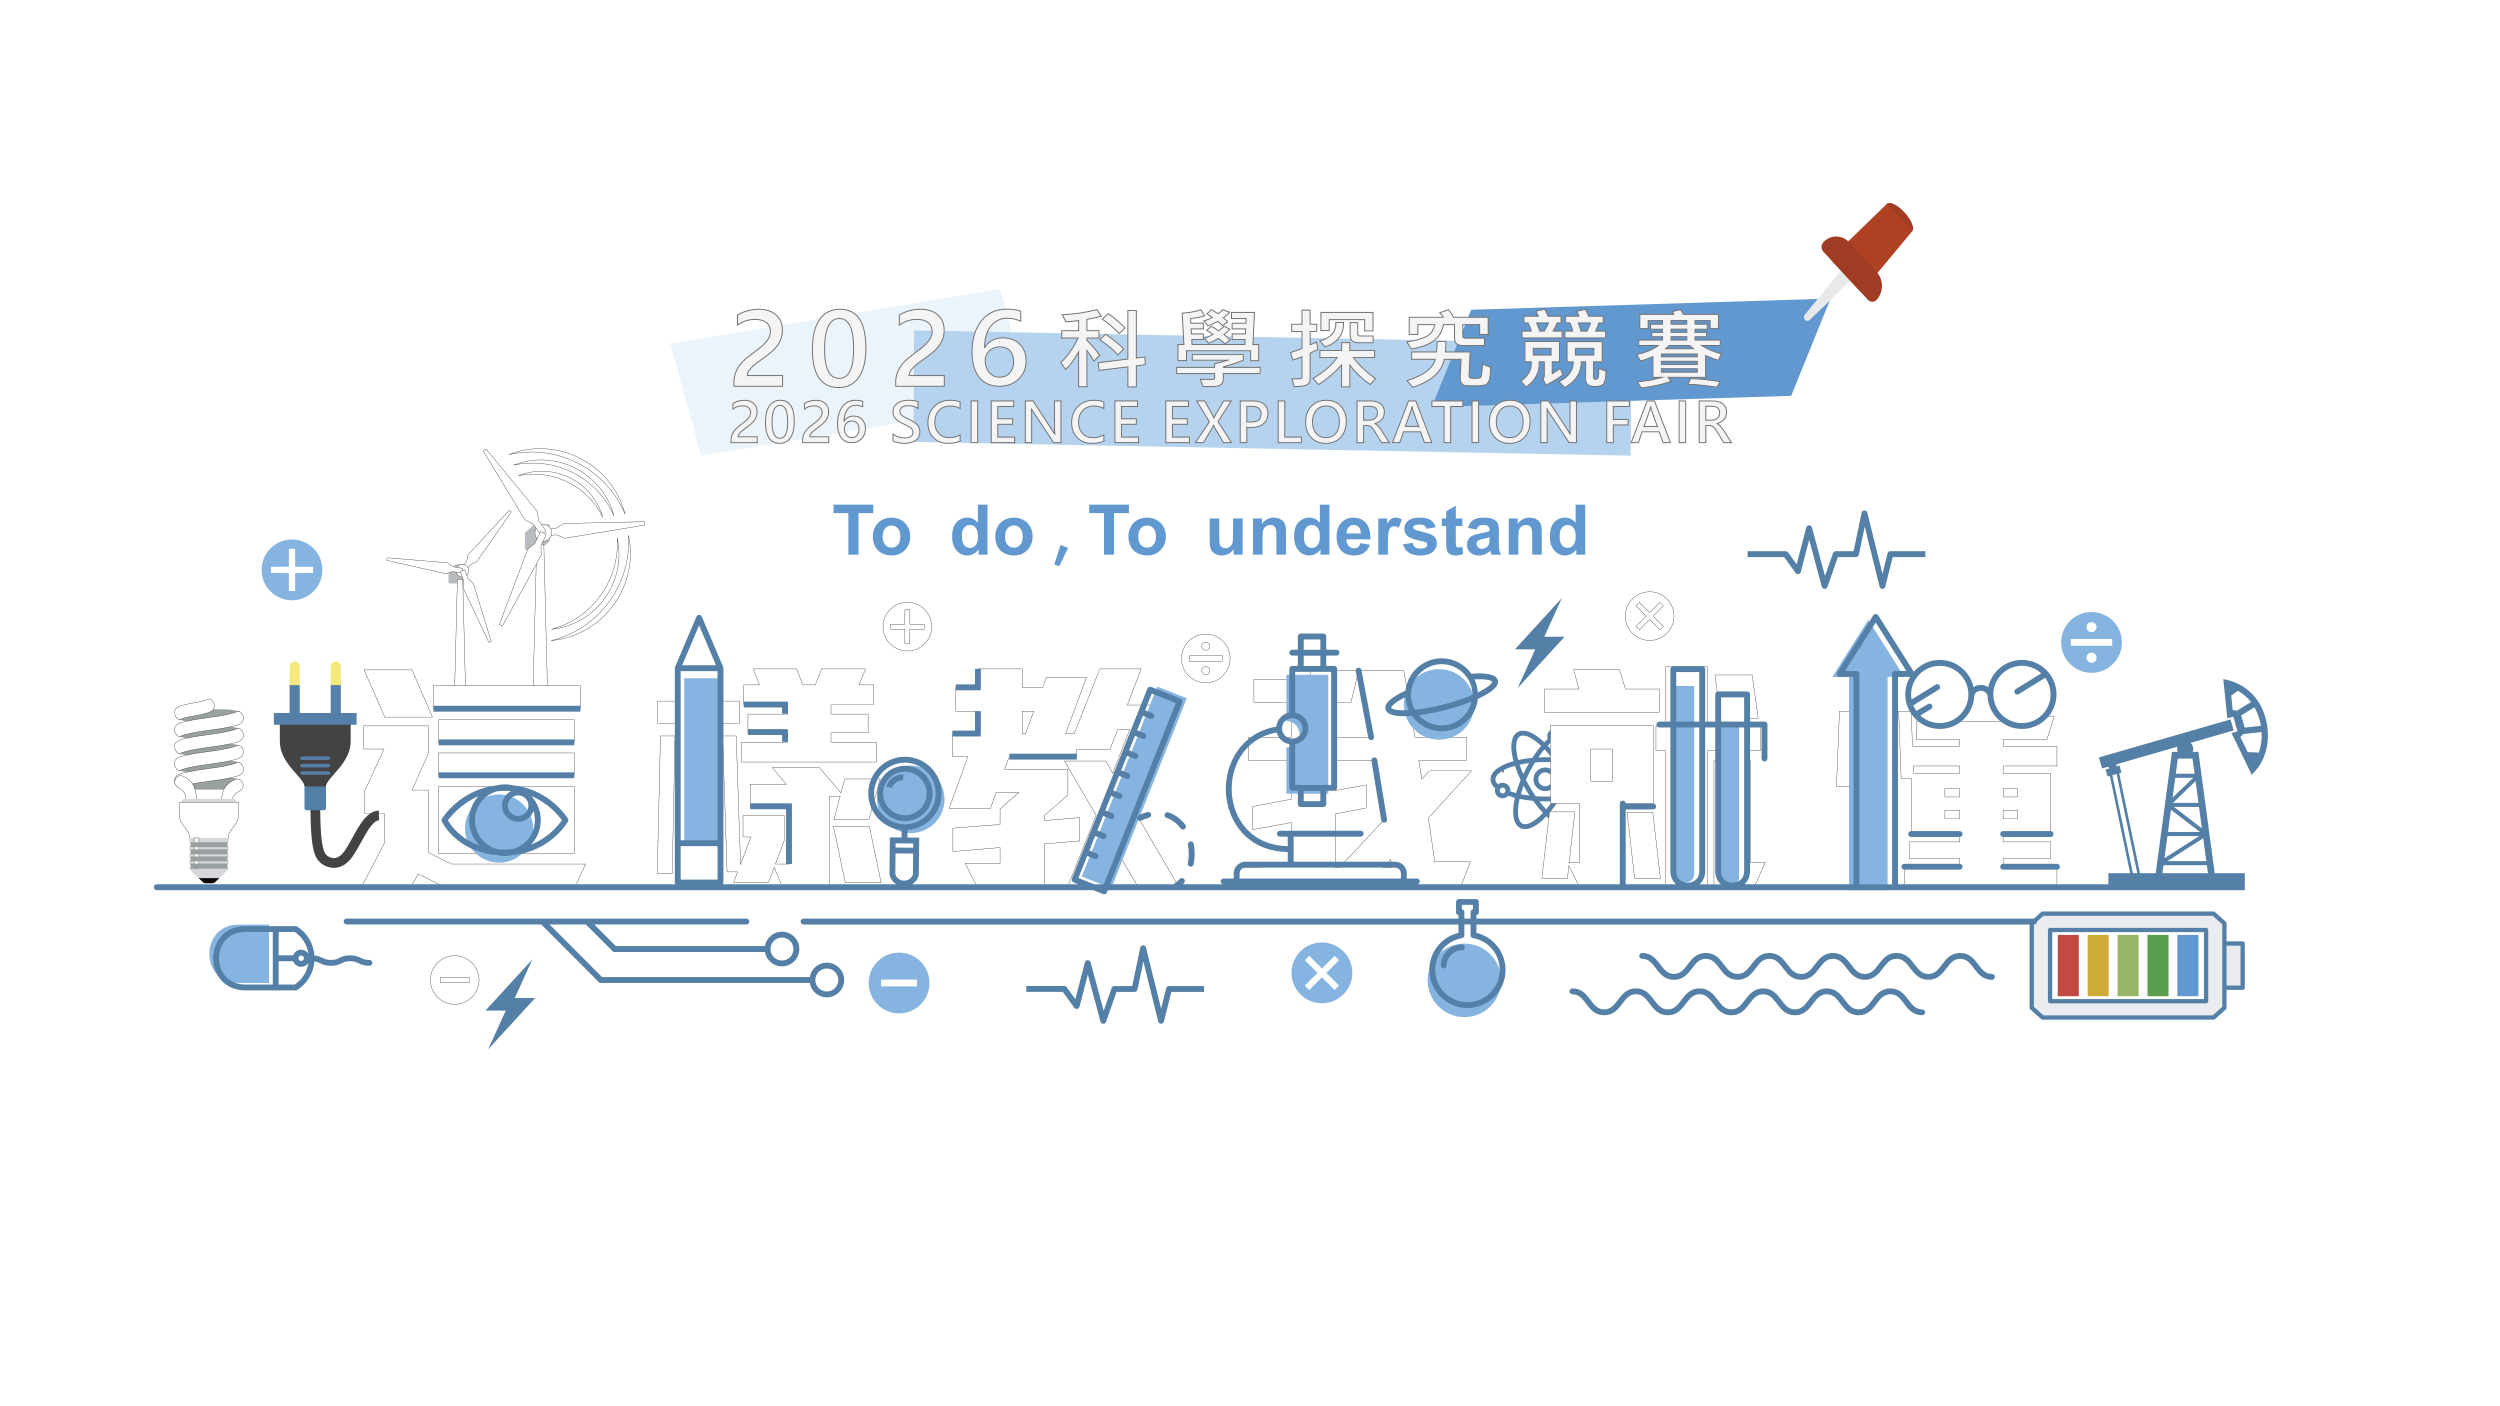 <?xml version="1.0" encoding="UTF-8"?>
<svg id="_2026" data-name="2026" xmlns="http://www.w3.org/2000/svg" xmlns:xlink="http://www.w3.org/1999/xlink" viewBox="0 0 1920 1080">
  <defs>
    <style>
      .cls-1 {
        fill: #f4f4f4;
        stroke: #727171;
        stroke-width: .75px;
      }

      .cls-1, .cls-2, .cls-3, .cls-4 {
        stroke-miterlimit: 10;
      }

      .cls-5 {
        fill: #ebf4fb;
      }

      .cls-5, .cls-6, .cls-7, .cls-8, .cls-9, .cls-10, .cls-11, .cls-12, .cls-13, .cls-14, .cls-15, .cls-16, .cls-17, .cls-18, .cls-19, .cls-20, .cls-21, .cls-22, .cls-23, .cls-24, .cls-25, .cls-26, .cls-27 {
        stroke-width: 0px;
      }

      .cls-6 {
        fill: #b5d3ef;
      }

      .cls-7 {
        fill: #eaecf0;
      }

      .cls-8, .cls-11, .cls-3, .cls-15, .cls-16, .cls-20, .cls-21, .cls-25 {
        fill-rule: evenodd;
      }

      .cls-8, .cls-24 {
        fill: #444243;
      }

      .cls-9 {
        fill: #ceab34;
      }

      .cls-10, .cls-16 {
        fill: #547fa6;
      }

      .cls-28 {
        filter: url(#drop-shadow-4);
      }

      .cls-2, .cls-3 {
        fill: #fff;
        stroke: #231815;
        stroke-width: .25px;
      }

      .cls-11, .cls-27 {
        fill: #98a1a0;
      }

      .cls-12 {
        fill: #e7e9ea;
      }

      .cls-29 {
        filter: url(#drop-shadow-3);
      }

      .cls-30 {
        filter: url(#drop-shadow-1);
      }

      .cls-13 {
        fill: #6198cf;
      }

      .cls-14 {
        fill: #95b767;
      }

      .cls-15 {
        fill: #b8bcc1;
      }

      .cls-17 {
        fill: #599f4f;
      }

      .cls-18 {
        fill: #b04122;
      }

      .cls-31 {
        filter: url(#drop-shadow-2);
      }

      .cls-19 {
        fill: #a03b24;
      }

      .cls-20 {
        fill: #090204;
      }

      .cls-21 {
        fill: #d5d7db;
      }

      .cls-22 {
        fill: #121939;
      }

      .cls-23 {
        fill: #c34943;
      }

      .cls-25 {
        fill: #f7e87c;
      }

      .cls-4 {
        fill: none;
        stroke: #121939;
        stroke-width: 1.37px;
      }

      .cls-26 {
        fill: #86b4e1;
      }
    </style>
    <filter id="drop-shadow-1" filterUnits="userSpaceOnUse">
      <feOffset dx="0" dy="0"/>
      <feGaussianBlur result="blur" stdDeviation="1.7"/>
      <feFlood flood-color="#2f4b26" flood-opacity=".78"/>
      <feComposite in2="blur" operator="in"/>
      <feComposite in="SourceGraphic"/>
    </filter>
    <filter id="drop-shadow-2" filterUnits="userSpaceOnUse">
      <feOffset dx="1.13" dy="1.13"/>
      <feGaussianBlur result="blur-2" stdDeviation="2.83"/>
      <feFlood flood-color="#213643" flood-opacity=".7"/>
      <feComposite in2="blur-2" operator="in"/>
      <feComposite in="SourceGraphic"/>
    </filter>
    <filter id="drop-shadow-3" filterUnits="userSpaceOnUse">
      <feOffset dx="0" dy="0"/>
      <feGaussianBlur result="blur-3" stdDeviation="1.42"/>
      <feFlood flood-color="#406430" flood-opacity=".85"/>
      <feComposite in2="blur-3" operator="in"/>
      <feComposite in="SourceGraphic"/>
    </filter>
    <filter id="drop-shadow-4" filterUnits="userSpaceOnUse">
      <feOffset dx="0" dy="0"/>
      <feGaussianBlur result="blur-4" stdDeviation="1.42"/>
      <feFlood flood-color="#406430" flood-opacity=".85"/>
      <feComposite in2="blur-4" operator="in"/>
      <feComposite in="SourceGraphic"/>
    </filter>
  </defs>
  <g class="cls-30">
    <polygon class="cls-13" points="670.69 387.58 640.17 387.58 640.17 394.08 651.56 394.08 651.56 425.99 659.32 425.99 659.32 394.08 670.69 394.08 670.69 387.58"/>
    <path class="cls-13" d="M684.66,397.54c-2.72,0-5.19.6-7.4,1.81-2.21,1.21-3.92,2.95-5.12,5.24-1.2,2.29-1.81,4.66-1.81,7.1,0,3.2.6,5.91,1.81,8.14,1.21,2.23,2.96,3.92,5.28,5.07,2.32,1.15,4.75,1.73,7.3,1.73,4.12,0,7.54-1.38,10.26-4.15,2.71-2.77,4.07-6.26,4.07-10.46,0-4.17-1.34-7.63-4.04-10.36-2.69-2.73-6.14-4.1-10.35-4.1ZM689.52,418.42c-1.3,1.47-2.91,2.2-4.83,2.2s-3.54-.73-4.85-2.2c-1.31-1.47-1.96-3.58-1.96-6.34s.65-4.87,1.96-6.34c1.31-1.47,2.93-2.2,4.85-2.2,1.92,0,3.53.73,4.83,2.2,1.3,1.47,1.95,3.56,1.95,6.29,0,2.79-.65,4.92-1.95,6.39Z"/>
    <path class="cls-13" d="M751.02,401.41c-2.27-2.58-4.96-3.88-8.07-3.88-3.39,0-6.19,1.23-8.41,3.68-2.22,2.45-3.33,6.04-3.33,10.76,0,4.61,1.14,8.2,3.42,10.78,2.28,2.58,5.02,3.86,8.21,3.86,1.57,0,3.13-.39,4.68-1.16,1.54-.78,2.88-1.96,4.02-3.55v4.09h6.84s0-38.41,0-38.41h-7.36s0,13.83,0,13.83ZM749.27,418.64c-1.19,1.44-2.63,2.16-4.32,2.16-2.13,0-3.79-.96-4.98-2.88-.82-1.33-1.23-3.47-1.23-6.44,0-2.76.59-4.83,1.77-6.22,1.18-1.39,2.64-2.08,4.39-2.08,1.8,0,3.27.7,4.43,2.11,1.15,1.41,1.73,3.7,1.73,6.9,0,2.86-.59,5.02-1.78,6.46Z"/>
    <path class="cls-13" d="M778.65,397.54c-2.72,0-5.19.6-7.4,1.81-2.21,1.21-3.92,2.95-5.12,5.24-1.2,2.29-1.81,4.66-1.81,7.1,0,3.2.6,5.91,1.81,8.14,1.2,2.23,2.96,3.92,5.28,5.07,2.32,1.15,4.75,1.73,7.3,1.73,4.12,0,7.54-1.38,10.26-4.15,2.71-2.77,4.07-6.26,4.07-10.46,0-4.17-1.34-7.63-4.04-10.36-2.69-2.73-6.14-4.1-10.35-4.1ZM783.51,418.42c-1.3,1.47-2.91,2.2-4.83,2.2-1.92,0-3.54-.73-4.85-2.2-1.31-1.47-1.96-3.58-1.96-6.34,0-2.76.65-4.87,1.96-6.34,1.31-1.47,2.93-2.2,4.85-2.2,1.92,0,3.53.73,4.83,2.2,1.3,1.47,1.95,3.56,1.95,6.29,0,2.79-.65,4.92-1.95,6.39Z"/>
    <polygon class="cls-13" points="809.69 433.51 813.46 434.9 820.27 420.83 814.53 418.57 809.69 433.51"/>
    <polygon class="cls-13" points="867 387.58 836.48 387.58 836.48 394.08 847.87 394.08 847.87 425.99 855.63 425.99 855.63 394.08 867 394.08 867 387.58"/>
    <path class="cls-13" d="M880.97,397.54c-2.73,0-5.19.6-7.4,1.81-2.21,1.21-3.92,2.95-5.12,5.24-1.2,2.29-1.81,4.66-1.81,7.1,0,3.2.6,5.91,1.81,8.14,1.21,2.23,2.96,3.92,5.28,5.07,2.32,1.15,4.75,1.73,7.3,1.73,4.12,0,7.54-1.38,10.26-4.15,2.71-2.77,4.08-6.26,4.08-10.46,0-4.17-1.35-7.63-4.04-10.36-2.69-2.73-6.14-4.1-10.35-4.1ZM885.83,418.42c-1.3,1.47-2.91,2.2-4.83,2.2-1.92,0-3.54-.73-4.85-2.2-1.31-1.47-1.96-3.58-1.96-6.34,0-2.76.65-4.87,1.96-6.34,1.31-1.47,2.93-2.2,4.85-2.2,1.92,0,3.53.73,4.83,2.2,1.3,1.47,1.95,3.56,1.95,6.29,0,2.79-.65,4.92-1.95,6.39Z"/>
    <path class="cls-13" d="M946.97,409.9c0,3.98-.18,6.48-.55,7.5-.36,1.03-1.05,1.88-2.04,2.57-1,.69-2.12,1.04-3.38,1.04-1.1,0-2.01-.26-2.73-.77-.72-.52-1.21-1.21-1.48-2.1-.27-.88-.41-3.28-.41-7.19v-12.78s-7.36,0-7.36,0v17.6c0,2.62.34,4.67,1,6.16.66,1.48,1.74,2.64,3.22,3.46,1.49.82,3.16,1.23,5.03,1.23,1.84,0,3.58-.43,5.23-1.28,1.65-.86,2.98-2.02,4-3.51v4.16h6.84s0-27.82,0-27.82h-7.36s0,11.74,0,11.74Z"/>
    <path class="cls-13" d="M985.79,400.65c-.69-.91-1.71-1.65-3.05-2.24-1.35-.58-2.83-.88-4.45-.88-3.68,0-6.74,1.57-9.17,4.72v-4.09h-6.84s0,27.82,0,27.82h7.36s0-12.6,0-12.6c0-3.11.19-5.24.57-6.39.38-1.15,1.07-2.08,2.08-2.78,1.02-.7,2.16-1.05,3.44-1.05.99,0,1.84.24,2.55.74.71.48,1.22,1.17,1.53,2.06.32.88.47,2.82.47,5.83v14.2s7.36,0,7.36,0v-17.29c0-2.15-.14-3.8-.41-4.95-.27-1.15-.75-2.18-1.44-3.09Z"/>
    <path class="cls-13" d="M1013.64,401.41c-2.27-2.58-4.96-3.88-8.07-3.88-3.39,0-6.19,1.23-8.41,3.68-2.22,2.45-3.33,6.04-3.33,10.76,0,4.61,1.14,8.2,3.42,10.78,2.28,2.58,5.02,3.86,8.22,3.86,1.57,0,3.13-.39,4.67-1.16,1.55-.78,2.88-1.96,4.02-3.55v4.09h6.84s0-38.41,0-38.41h-7.36s0,13.83,0,13.83ZM1011.88,418.64c-1.19,1.44-2.63,2.16-4.32,2.16-2.13,0-3.79-.96-4.98-2.88-.82-1.33-1.23-3.47-1.23-6.44,0-2.76.59-4.83,1.77-6.22,1.18-1.39,2.64-2.08,4.39-2.08,1.8,0,3.27.7,4.43,2.11,1.15,1.41,1.72,3.7,1.72,6.9,0,2.86-.59,5.02-1.78,6.46Z"/>
    <path class="cls-13" d="M1049.04,401.64c-2.39-2.73-5.66-4.1-9.8-4.1-3.69,0-6.73,1.31-9.14,3.92-2.41,2.61-3.62,6.22-3.62,10.83,0,3.86.92,7.06,2.75,9.59,2.32,3.16,5.91,4.74,10.74,4.74,3.06,0,5.61-.7,7.64-2.11,2.03-1.41,3.52-3.45,4.46-6.14l-7.33-1.23c-.4,1.4-1,2.41-1.78,3.04-.79.63-1.75.94-2.91.94-1.7,0-3.11-.61-4.25-1.82-1.13-1.21-1.72-2.91-1.78-5.09h18.44c.1-5.64-1.03-9.83-3.43-12.56ZM1034.16,409.69c-.02-2.01.5-3.6,1.55-4.77,1.05-1.17,2.38-1.76,3.98-1.76,1.5,0,2.78.55,3.83,1.66,1.05,1.11,1.6,2.73,1.65,4.86h-11Z"/>
    <path class="cls-13" d="M1068.53,398.43c-.93.59-1.98,1.82-3.16,3.69v-3.95h-6.83s0,27.82,0,27.82h7.36v-8.59c0-4.73.2-7.84.62-9.33.41-1.48.98-2.51,1.69-3.08.71-.57,1.59-.85,2.62-.85s2.21.4,3.46,1.21l2.28-6.42c-1.56-.92-3.17-1.39-4.85-1.39-1.19,0-2.25.3-3.18.89Z"/>
    <path class="cls-13" d="M1092.98,408.54c-3.92-.89-6.21-1.58-6.88-2.07-.49-.37-.74-.81-.74-1.34,0-.61.28-1.11.84-1.49.84-.54,2.23-.81,4.17-.81,1.54,0,2.72.29,3.55.86.82.57,1.39,1.4,1.69,2.49l6.94-1.29c-.7-2.43-1.97-4.26-3.82-5.5-1.86-1.24-4.68-1.86-8.49-1.86-4,0-6.95.82-8.86,2.46-1.9,1.64-2.86,3.67-2.86,6.08,0,2.67,1.1,4.76,3.3,6.26,1.59,1.08,5.35,2.28,11.29,3.59,1.27.3,2.09.62,2.46.97.35.36.53.83.53,1.39,0,.82-.33,1.48-.97,1.97-.96.7-2.4,1.05-4.3,1.05-1.73,0-3.08-.37-4.04-1.11-.96-.74-1.6-1.83-1.91-3.26l-7.39,1.13c.68,2.64,2.13,4.72,4.34,6.26,2.2,1.54,5.21,2.31,9,2.31,4.17,0,7.32-.92,9.46-2.75,2.13-1.83,3.2-4.02,3.2-6.58,0-2.34-.77-4.16-2.31-5.47-1.56-1.29-4.29-2.38-8.21-3.28Z"/>
    <path class="cls-13" d="M1120.09,420.51c-.49,0-.9-.12-1.24-.37-.34-.24-.56-.55-.66-.93-.09-.38-.14-1.7-.14-3.97v-11.21s5.03,0,5.03,0v-5.87h-5.03s0-9.83,0-9.83l-7.39,4.3v5.53s-3.38,0-3.38,0v5.87h3.38s0,12.13,0,12.13c0,2.6.08,4.33.24,5.19.19,1.21.53,2.16,1.03,2.87.5.71,1.28,1.28,2.34,1.73,1.07.44,2.26.67,3.59.67,2.16,0,4.1-.37,5.82-1.1l-.63-5.71c-1.29.47-2.28.71-2.96.71Z"/>
    <path class="cls-13" d="M1151.07,416.85l.08-8.59c0-3.2-.33-5.39-.98-6.59-.66-1.19-1.78-2.18-3.39-2.96-1.6-.78-4.05-1.17-7.34-1.17-3.61,0-6.34.65-8.17,1.94-1.83,1.29-3.13,3.28-3.88,5.97l6.68,1.21c.46-1.29,1.05-2.2,1.78-2.71.73-.52,1.76-.77,3.07-.77,1.94,0,3.26.3,3.95.9.7.6,1.05,1.61,1.05,3.03v.74c-1.33.56-3.71,1.16-7.15,1.8-2.55.49-4.51,1.06-5.86,1.72-1.36.65-2.41,1.6-3.16,2.83-.75,1.23-1.13,2.63-1.13,4.21,0,2.38.83,4.34,2.48,5.9,1.65,1.55,3.9,2.33,6.77,2.33,1.63,0,3.15-.31,4.58-.92,1.43-.61,2.78-1.53,4.04-2.75.05.14.14.43.26.87.28.96.52,1.68.71,2.17h7.28c-.64-1.33-1.09-2.57-1.32-3.73-.24-1.16-.35-2.97-.35-5.41ZM1143.91,414.09c0,1.76-.09,2.96-.29,3.59-.28.96-.86,1.78-1.76,2.44-1.21.87-2.47,1.31-3.79,1.31-1.19,0-2.17-.37-2.94-1.13-.77-.75-1.15-1.64-1.15-2.67s.48-1.91,1.44-2.59c.63-.42,1.97-.85,4.01-1.28,2.04-.44,3.54-.81,4.48-1.13v1.47Z"/>
    <path class="cls-13" d="M1182.24,400.65c-.69-.91-1.7-1.65-3.05-2.24-1.35-.58-2.83-.88-4.46-.88-3.68,0-6.74,1.57-9.17,4.72v-4.09h-6.84s0,27.82,0,27.82h7.36s0-12.6,0-12.6c0-3.11.19-5.24.57-6.39.38-1.15,1.07-2.08,2.08-2.78,1.01-.7,2.15-1.05,3.44-1.05.99,0,1.84.24,2.55.74.71.48,1.22,1.17,1.53,2.06.31.88.47,2.82.47,5.83v14.2s7.36,0,7.36,0v-17.29c0-2.15-.14-3.8-.41-4.95-.26-1.15-.74-2.18-1.44-3.09Z"/>
    <path class="cls-13" d="M1210.09,387.58v13.83c-2.27-2.58-4.96-3.88-8.07-3.88-3.39,0-6.19,1.23-8.41,3.68-2.22,2.45-3.33,6.04-3.33,10.76,0,4.61,1.14,8.2,3.42,10.78,2.28,2.58,5.02,3.86,8.21,3.86,1.57,0,3.13-.39,4.68-1.16,1.55-.78,2.88-1.96,4.02-3.55v4.09h6.84s0-38.41,0-38.41h-7.36ZM1208.33,418.64c-1.19,1.44-2.63,2.16-4.32,2.16-2.13,0-3.79-.96-4.97-2.88-.82-1.33-1.23-3.47-1.23-6.44,0-2.76.59-4.83,1.77-6.22,1.18-1.39,2.64-2.08,4.39-2.08,1.8,0,3.27.7,4.43,2.11,1.15,1.41,1.72,3.7,1.72,6.9,0,2.86-.59,5.02-1.78,6.46Z"/>
  </g>
  <g class="cls-31">
    <g>
      <path class="cls-10" d="M1194.62,610.67c-.16-.25-.55-.38-.82-.35-5.3.42-10.37.42-15.52.05-1.45-2.1-2.8-4.2-4.01-6.24-1.22-2.08-2.38-4.21-3.45-6.33.97-2.24,2.01-4.43,3.09-6.52,1.21-2.35,2.52-4.65,3.88-6.85,5.2-.4,10.21-.4,15.33-.03l.07.11c.15.23.4.36.67.36.07,0,.15-.01.22-.03.34-.1.57-.41.57-.76v-.43s0,0,0,0c0,0,0,0,0,0v-3.21c0-.17-.05-.33-.16-.47-2.26-3.08-4.6-5.91-6.98-8.42.77-.81,1.53-1.57,2.31-2.29.17.12.35.22.54.32,1.1.57,2.36.77,3.6.58.39-.06.68-.39.68-.79v-2.15c0-.25-.12-.48-.31-.63-.19-.15-.45-.21-.69-.14-.39.1-.98.15-1.58-.16-.3-.16-.55-.38-.75-.65-.02-.02-.03-.04-.05-.06-.47-.68-.53-1.56-.14-2.3.27-.53.73-.92,1.3-1.1.34-.11.74-.1,1.24.02.23.06.49,0,.68-.15.19-.15.31-.38.31-.63v-2.18c0-.4-.29-.73-.68-.79-2.49-.36-4.98.88-6.14,3.12-.75,1.46-.85,3.14-.27,4.72-.89.83-1.79,1.71-2.67,2.64-1.2-1.15-2.29-2.11-3.31-2.93-6.97-5.6-13.11-7.33-17.29-4.85-4.18,2.47-5.64,8.68-4.1,17.5.25,1.42.61,2.98,1.09,4.78-11.24,3.14-17.66,8.2-17.66,13.95,0,2.51,1.21,4.89,3.59,7.09-.16.54-.24,1.04-.24,1.53,0,3.28,2.66,5.94,5.94,5.94,1.64,0,3.18-.7,4.32-1.93,1.58.57,3.28,1.1,5.08,1.58-.47,2.09-.82,4.07-1.03,5.91-1.05,8.88.75,15.01,5.06,17.24,1.14.59,2.39.88,3.75.88,3.79,0,8.35-2.28,13.25-6.69.97-.87,2.02-1.92,3.14-3.11,2.36,2.23,4.7,4.09,6.96,5.52.13.08.28.12.43.12.13,0,.26-.03.39-.1.25-.14.41-.41.41-.7v-2.51c0-.26-.13-.5-.34-.65-1.68-1.17-3.48-2.66-5.35-4.44,1.91-2.26,3.78-4.73,5.55-7.34.09-.13.14-.29.14-.45v-3.66s.06-.08.08-.12c.14-.26.04-.56-.12-.81ZM1180.32,580.55c1.53-2.22,3.11-4.3,4.73-6.22,1.74,1.85,3.5,3.92,5.23,6.18-3.75-.17-6.49-.14-9.96.04ZM1191.02,614.19c-1.53,2.23-3.1,4.34-4.68,6.22-1.75-1.86-3.49-3.96-5.2-6.19,1.58.07,3.1.12,4.54.12,1.73,0,3.51-.06,5.34-.15ZM1168.04,631.44c-2.77-1.44-3.92-6.49-3.08-13.52.2-1.7.54-3.56.97-5.51,3.26.68,6.7,1.2,10.3,1.51,2.46,3.43,5.02,6.52,7.63,9.25-1.1,1.18-2.09,2.16-3,2.99-5.26,4.74-10.05,6.71-12.82,5.28ZM1166.87,608.82c.6-2.11,1.3-4.28,2.13-6.51.74,1.39,1.41,2.56,2.08,3.68.83,1.43,1.66,2.71,2.42,3.89-2.28-.28-4.51-.63-6.63-1.06ZM1165.95,586.13c2.33-.51,4.75-.92,7.25-1.24-.92,1.57-1.78,3.13-2.59,4.68-.6,1.16-1.2,2.37-1.87,3.81-1.07-2.45-2.01-4.88-2.79-7.25ZM1163.23,607.99c-1.56-.41-3.04-.86-4.42-1.36.02-.21.04-.43.04-.64,0-3.27-2.67-5.94-5.94-5.94-1.32,0-2.58.43-3.61,1.23-1.31-1.33-1.98-2.64-1.98-3.91,0-3.85,5.73-7.79,15.01-10.35,1.15,3.52,2.62,7.18,4.41,10.88-1.4,3.4-2.58,6.79-3.51,10.09ZM1151,604.87s.02-.04.03-.06c.41-.65,1.11-1.04,1.88-1.04,1.22,0,2.22,1,2.22,2.23,0,.35-.07.67-.22.98-.38.77-1.15,1.25-2,1.25-1.22,0-2.22-1-2.22-2.23,0-.41.11-.8.3-1.13ZM1175.66,580.88c-3.76.35-7.38.91-10.79,1.66-.46-1.71-.8-3.2-1.02-4.53-1.22-6.97-.35-12.07,2.33-13.66.66-.39,1.46-.58,2.36-.58,2.77,0,6.57,1.79,10.72,5.12,1,.81,2.06,1.75,3.16,2.8-2.34,2.75-4.61,5.84-6.76,9.19ZM1157.51,608.27s0,0,0,0h0s0,0,0,0h0Z"/>
      <path class="cls-10" d="M1185.6,588.32c-5,0-9.06,4.06-9.06,9.06,0,4.99,4.06,9.06,9.06,9.06,4.99,0,9.06-4.06,9.06-9.06,0-5-4.06-9.06-9.06-9.06ZM1190.94,597.38c0,2.95-2.4,5.35-5.34,5.35-2.95,0-5.35-2.4-5.35-5.35,0-2.95,2.4-5.35,5.35-5.35,2.95,0,5.34,2.4,5.34,5.35Z"/>
    </g>
    <g>
      <polygon class="cls-2" points="1409.31 602.8 1420.07 602.8 1421.95 545.05 1411.57 545.05 1409.31 602.8"/>
      <path class="cls-2" d="M1578.61,587.14v-15.1s-41.33,0-41.33,0v-5.29s33.59,0,33.59,0l5.63-17.55h-7.48c4.3-4.38,6.97-10.38,6.97-17,0-13.4-10.86-24.25-24.25-24.25-13.39,0-24.25,10.85-24.25,24.25,0,8.83,4.73,16.53,11.78,20.77h-38.19c7.05-4.24,11.78-11.95,11.78-20.77,0-13.4-10.86-24.25-24.26-24.25-13.39,0-24.25,10.85-24.25,24.25,0,8.83,4.73,16.53,11.78,20.77h-5.5v13.77s33.22,0,33.22,0v5.29s-36.24,0-36.24,0l-.94-26.99h-9.62s1.89,51.52,1.89,51.52h7.74s0,42.85,0,42.85h37.18s0,6.04,0,6.04h-38.69s0,12.64,0,12.64h38.69s0,6.41,0,6.41h-42.47s0,15.1,0,15.1h117.21s0-15.1,0-15.1h-41.33s0-6.41,0-6.41h36.62s0-12.64,0-12.64h-36.62s0-6.04,0-6.04h36.42s0-46.62,0-46.62h-36.42s0-5.66,0-5.66h41.33ZM1503.87,627.71h-11.33s0-6.61,0-6.61h11.33s0,6.61,0,6.61ZM1503.87,610.92h-11.33s0-6.42,0-6.42h11.33s0,6.42,0,6.42ZM1503.87,592.8h-35.29s-.19-5.66-.19-5.66h35.49s0,5.66,0,5.66ZM1548.41,627.71h-11.14s0-6.61,0-6.61h11.14s0,6.61,0,6.61ZM1548.41,604.5v6.42s-11.14,0-11.14,0v-6.42s11.14,0,11.14,0Z"/>
      <polygon class="cls-2" points="1349.22 550.51 1344.45 517.24 1315.96 517.24 1320.35 550.51 1349.22 550.51"/>
      <polygon class="cls-2" points="1343.3 583.02 1315.19 583.02 1315.19 633.87 1315.19 679.37 1346.54 679.37 1354.58 661.02 1343.3 661.02 1343.3 583.02"/>
      <polygon class="cls-2" points="1350.95 556.63 1310.03 556.63 1310.03 510.94 1278.1 510.94 1278.1 556.63 1270.64 556.63 1270.64 575.37 1278.1 575.37 1278.1 679.37 1310.03 679.37 1310.03 575.37 1350.95 575.37 1350.95 556.63"/>
      <polygon class="cls-2" points="1273.25 528.06 1247.21 528.06 1242.68 513.16 1207.39 513.16 1211.53 528.06 1184.92 528.06 1184.92 545.81 1273.25 545.81 1273.25 528.06"/>
      <path class="cls-2" d="M1268.53,556h-78.89s0,60.01,0,60.01h22.46s0,45.48,0,45.48h-8.12s4.35-39.06,4.35-39.06h-19.45s-5.85,51.15-5.85,51.15h19.63s1.14-10.01,1.14-10.01l7.73,15.85h33.6s0-63.42,0-63.42h23.4s0-60.01,0-60.01ZM1237.2,599.03h-16.61s0-24.91,0-24.91h16.61s0,24.91,0,24.91Z"/>
      <polygon class="cls-2" points="1248.45 622.71 1254.3 673.8 1274.07 673.8 1268.22 622.71 1248.45 622.71"/>
      <polygon class="cls-2" points="330.98 549.58 315.32 513.34 278.51 513.34 294.37 549.58 330.98 549.58"/>
      <polygon class="cls-2" points="327.97 653.76 327.97 605.64 315.32 605.64 327.97 577.32 327.97 556.37 278.14 556.37 278.14 574.11 293.8 574.11 279.08 606.01 279.08 623.56 294.18 623.56 294.18 646.2 276.62 679.99 314.56 679.99 320.03 669.99 339.85 679.99 440.64 679.99 448.56 662.44 345.51 662.44 327.97 653.76"/>
      <rect class="cls-2" x="335.7" y="551.65" width="104.18" height="17.36"/>
      <rect class="cls-2" x="335.7" y="602.8" width="104.18" height="51.71"/>
      <rect class="cls-2" x="335.7" y="577.14" width="104.18" height="17.17"/>
      <polygon class="cls-2" points="444.6 525.42 406.28 525.42 368.16 525.42 331.73 525.42 331.73 543.16 444.6 543.16 444.6 525.42"/>
      <polygon class="cls-2" points="672 568.83 637.09 568.83 637.09 561.65 665.58 561.65 665.58 547.32 637.09 547.32 637.09 539.95 669.92 539.95 669.92 524.86 658.6 524.86 663.69 512.59 629.91 512.59 625.01 524.86 615.38 524.86 610.66 512.59 577.44 512.59 582.16 524.86 570.09 524.86 570.09 539.95 603.68 539.95 603.68 547.32 573.29 547.32 573.29 561.65 603.68 561.65 603.68 568.83 568.38 568.83 568.38 584.12 672 584.12 672 568.83"/>
      <polygon class="cls-2" points="638.98 633.37 648.03 676.79 675.59 676.79 666.53 633.37 638.98 633.37"/>
      <polygon class="cls-2" points="639.35 628.28 666.15 628.28 674.83 597.14 647.65 597.14 644.63 607.71 628.22 588.46 591.98 588.46 602.74 601.11 574.99 601.11 574.99 618.09 604.81 618.09 604.81 662.44 594.43 662.44 601.23 644.14 601.23 625.27 569.52 625.27 569.52 641.68 575.55 641.68 567.63 662.82 564.24 564.11 553.85 564.11 557.25 668.48 565.37 668.48 562.35 676.6 589.15 676.6 593.49 665.09 599.71 679.81 635.95 679.81 635.95 610.54 644.07 610.54 639.35 628.28"/>
      <polygon class="cls-2" points="503.65 669.61 515.16 669.61 517.25 564.11 506.11 564.11 503.65 669.61"/>
      <polygon class="cls-2" points="566.88 537.31 550.64 537.31 550.64 513.15 520.44 513.15 520.44 537.31 504.02 537.31 504.02 554.3 520.44 554.3 520.44 679.81 550.64 679.81 550.64 554.3 566.88 554.3 566.88 537.31"/>
      <path class="cls-2" d="M896.57,559.01h4.15v-18.68s-36.04,0-36.04,0l10.56-27.74h-31.7s-19.63,49.64-19.63,49.64h-6.6s16.04-43.22,16.04-43.22h-30.95s-2.64,7.74-2.64,7.74h-15.86s0-14.16,0-14.16h-33.97s0,14.16,0,14.16h-16.99s0,18.3,0,18.3h16.99s0,17.18,0,17.18h-19.63s0,17.74,0,17.74h11.89s-14.35,39.81-14.35,39.81h31.71s4.34-12.26,4.34-12.26h17.37s-14.34,12.64-14.34,12.64v11.9s-36.23,2.83-36.23,2.83v17.93s36.23-3.02,36.23-3.02v12.07s-26.8,0-26.8,0l8.87,17.56h51.9s0-32.46,0-32.46l27.18-2.27v-17.93s-27.18,2.26-27.18,2.26v-3.77s18.12-15.85,18.12-15.85v-19.82s-48.69,0-48.69,0l3.77-9.63h51.72s0-5.47,0-5.47h25.48s6.03-15.48,6.03-15.48h9.26s-13.21,33.78-13.21,33.78l-5.1-9.44h-31.89s24.34,41.71,24.34,41.71l-21.7,54.35h30.76s8.87-23.59,8.87-23.59l13.96,23.59h0s31.14,0,31.14,0l-32.46-55.87,25.28-64.55ZM786.54,562.23h-2.64s0-17.18,0-17.18h8.87s-6.23,17.18-6.23,17.18Z"/>
      <path class="cls-2" d="M1096.62,590.9l-5.85,6.42-2.27-14.53h36.62s0-17.74,0-17.74h-39.64s-8.49-51.15-8.49-51.15h-33.22s8.12,51.15,8.12,51.15h-27.55s0-26.8,0-26.8h12.08s5.85-24.34,5.85-24.34h-36.04s-2.65,6.6-2.65,6.6h-41.7s0,17.74,0,17.74h28.87s0,26.8,0,26.8h-33.03s0,17.74,0,17.74h33.03s0,29.82,0,29.82l-29.82,5.67v17.74s29.82-5.48,29.82-5.48v30.58s-25.29,0-25.29,0l1.56,4.02h-18.37s0,10.69,0,10.69h22.51s1.1,2.84,1.1,2.84h52.09s0-2.84,0-2.84h45.07s.4,2.84.4,2.84h51.34s6.98-17.93,6.98-17.93h-27.37s-4.91-33.6-4.91-33.6l33.03-36.24h-32.27ZM1024.33,665.14v-41.2s23.78-4.53,23.78-4.53v-17.74s-23.78,4.34-23.78,4.34v-23.21s30.01,0,30.01,0l7.55,45.68-34.42,36.67h-3.13ZM1061.23,665.14l5.76-6.29.9,6.29h-6.65Z"/>
    </g>
    <path class="cls-26" d="M698.34,586.84c14.31,0,25.91,11.6,25.91,25.91,0,14.31-11.6,25.92-25.91,25.92-14.31,0-25.92-11.6-25.92-25.92,0-14.31,11.6-25.91,25.92-25.91"/>
    <path class="cls-26" d="M382.16,609.03c14.46,0,26.18,11.72,26.18,26.18,0,14.46-11.72,26.18-26.18,26.18-14.46,0-26.18-11.72-26.18-26.18,0-14.46,11.72-26.18,26.18-26.18"/>
    <polygon class="cls-2" points="1467.07 515.82 1439.41 472.04 1411.75 515.82 1424.59 515.82 1424.59 679.62 1454.23 679.62 1454.23 515.82 1467.07 515.82"/>
    <polygon class="cls-4" points="1467.07 515.82 1439.41 472.04 1411.75 515.82 1424.59 515.82 1424.59 679.62 1454.23 679.62 1454.23 515.82 1467.07 515.82"/>
    <polygon class="cls-26" points="1461.39 518.73 1433.72 474.95 1406.06 518.73 1418.91 518.73 1418.91 682.53 1448.55 682.53 1448.55 518.73 1461.39 518.73"/>
    <path class="cls-26" d="M1123.54,723.56c15.59,0,28.24,12.64,28.24,28.24,0,15.59-12.64,28.23-28.24,28.23-15.59,0-28.23-12.65-28.23-28.23,0-15.6,12.64-28.24,28.23-28.24"/>
    <path class="cls-26" d="M182.1,753.82c-29.91,0-29.91-44.86,0-44.86h23.37s0,44.86,0,44.86h-23.37Z"/>
    <rect class="cls-26" x="524.37" y="519.75" width="26.82" height="126.7"/>
    <rect class="cls-26" x="791.5" y="591.43" width="156.99" height="24.37" transform="translate(-12.21 1189.24) rotate(-68.33)"/>
    <path class="cls-26" d="M1104.08,512.79c14.95,0,27.08,12.12,27.08,27.07,0,14.95-12.12,27.07-27.08,27.07-14.95,0-27.08-12.12-27.08-27.07,0-14.95,12.12-27.07,27.08-27.07"/>
    <path class="cls-26" d="M986.79,517.1v35.54c5.6,0,10.13,4.54,10.13,10.13,0,5.6-4.53,10.13-10.13,10.13v35.54s32.19,0,32.19,0v-91.34s-32.19,0-32.19,0Z"/>
    <path class="cls-22" d="M1153.33,590.44c-.23.24-.45.5-.62.79l.72.43.52-.66c-.24-.19-.41-.38-.62-.56"/>
    <path class="cls-22" d="M1153.43,591.66l-.72-.43c-.13.21-.2.45-.29.68.16.14.32.28.5.42l.52-.66Z"/>
    <path class="cls-22" d="M1152.7,591.23l.73.43-.73-.43Z"/>
    <polygon class="cls-15" points="401.98 421.02 413.57 421.02 420.97 414.64 420.97 401.54 409.37 401.54 401.98 407.93 401.98 421.02"/>
    <polygon class="cls-2" points="408.34 525.56 411.06 417.02 416.53 417.02 419.26 525.56 408.34 525.56"/>
    <polygon class="cls-3" points="425.7 404.72 431.93 400.92 493.72 399.53 493.97 402.14 432.98 412.21 426.16 409.64 416.4 410.55 415.94 405.62 425.7 404.72"/>
    <path class="cls-3" d="M410.11,410.39c-1.26-3.34.41-7.09,3.75-8.36,3.36-1.27,7.1.42,8.36,3.75,1.28,3.35-.4,7.09-3.76,8.37-3.34,1.27-7.07-.41-8.36-3.76"/>
    <polygon class="cls-3" points="408.48 401.53 402.07 398.04 369.98 345.21 372.13 343.69 411.34 391.46 412.52 398.66 418.2 406.67 414.15 409.53 408.48 401.53"/>
    <polygon class="cls-3" points="414.33 418.03 414.51 425.32 384.81 479.53 382.43 478.43 404.19 420.59 409.83 415.97 413.93 407.05 418.43 409.11 414.33 418.03"/>
    <path class="cls-3" d="M479,393.92c-14.67-35.36-52.85-54.4-89.39-45.88,37.38-14.77,79.66,7.36,89.39,45.88"/>
    <path class="cls-3" d="M470.43,395.05c-13.21-29.86-45.83-45.9-77.2-38.9,32.14-12.75,68.41,5.79,77.2,38.9"/>
    <path class="cls-3" d="M461.85,396.2c-11.75-24.37-38.79-37.42-64.98-31.95,26.88-10.71,57.15,4.24,64.98,31.95"/>
    <path class="cls-3" d="M422.1,490.84c37.22-8.92,62.04-43.62,59.38-81.05,8.69,39.24-19.83,77.52-59.38,81.05"/>
    <path class="cls-3" d="M422.33,482.2c31.56-8.35,52.54-38.03,50.57-70.11,7.53,33.73-16.49,66.64-50.57,70.11"/>
    <polygon class="cls-15" points="343.32 446.9 352.04 446.9 357.61 442.1 357.61 432.25 348.86 432.25 343.32 437.04 343.32 446.9"/>
    <polygon class="cls-2" points="348.09 525.56 350.15 443.89 354.27 443.89 356.32 525.56 348.09 525.56"/>
    <polygon class="cls-3" points="357.16 430.26 358.37 424.9 389.99 390.79 391.52 392.02 365.02 430.25 360.06 432.59 355.43 438.34 352.54 436.01 357.16 430.26"/>
    <path class="cls-3" d="M352.06,441.65c-2.47-1.06-3.62-3.93-2.55-6.4,1.07-2.49,3.94-3.62,6.41-2.56,2.48,1.07,3.61,3.93,2.55,6.41-1.07,2.47-3.93,3.61-6.41,2.54"/>
    <polygon class="cls-3" points="346.42 437.89 341.18 439.52 295.83 429.19 296.13 427.24 342.49 431.08 346.99 434.21 354.29 435.33 353.71 439.01 346.42 437.89"/>
    <polygon class="cls-3" points="358.4 443.37 362.43 447.09 376.17 491.53 374.32 492.25 354.47 450.19 354.92 444.72 352.25 437.84 355.73 436.5 358.4 443.37"/>
    <path class="cls-24" d="M244.72,609.75c0,16.72.3,27.95,1.34,35.38.91,6.49,2.23,9.7,4.29,11.11,2.12,1.44,4.37,2.01,6.53,1.48,2.14-.54,4.34-2.14,6.44-5.06,2.05-2.85,4.14-6.66,6.26-10.49,5.53-10.07,11.22-20.42,20.2-20.76l.27,7.46c-4.73.18-9.39,8.65-13.92,16.89-2.2,4-4.37,7.94-6.76,11.27-3.21,4.46-6.9,7-10.71,7.94-4.33,1.07-8.64.06-12.5-2.56-3.95-2.69-6.28-7.42-7.51-16.26-1.1-7.91-1.43-19.43-1.43-36.41h7.48Z"/>
    <path class="cls-16" d="M229.08,524.15v35.37c0,2.13-1.75,3.89-3.89,3.89-2.14,0-3.89-1.75-3.89-3.89v-35.37s7.78,0,7.78,0ZM260.65,524.15v35.37c0,2.13-1.75,3.89-3.89,3.89-2.14,0-3.89-1.75-3.89-3.89v-35.37s7.78,0,7.78,0Z"/>
    <path class="cls-25" d="M225.19,506.93h0c2.14,0,3.89,1.75,3.89,3.89v14.25s-7.78,0-7.78,0v-14.25c0-2.14,1.75-3.89,3.89-3.89M260.65,525.06h-7.78s0-14.25,0-14.25c0-2.14,1.75-3.89,3.89-3.89,2.13,0,3.89,1.75,3.89,3.89v14.25Z"/>
    <path class="cls-16" d="M234.36,621.17c-.91,0-1.65-.75-1.65-1.65v-19.54c0-.91.74-1.65,1.65-1.65h6.62s6.62,0,6.62,0c.91,0,1.65.74,1.65,1.65v19.54c0,.91-.75,1.65-1.65,1.65h-13.24Z"/>
    <path class="cls-8" d="M213.78,553.66v14.72c0,16.22,16.94,26.67,18.91,33.7.19.7.48.8,1.24.8h14.12c.76,0,1.04-.1,1.23-.8,1.96-7.03,18.9-17.48,18.9-33.7v-14.72s-54.4,0-54.4,0Z"/>
    <rect class="cls-10" x="209.21" y="546.42" width="63.54" height="9.07"/>
    <path class="cls-16" d="M231.49,579.78h18.98c1.19,0,2.16.63,2.16,1.36s-1,1.36-2.16,1.36h-18.98c-1.16,0-2.15-.61-2.15-1.36s.97-1.36,2.15-1.36M231.49,591.22h18.98c1.19,0,2.16.63,2.16,1.36,0,.73-1,1.36-2.16,1.36h-18.98c-1.16,0-2.15-.62-2.15-1.36,0-.75.97-1.36,2.15-1.36M231.49,585.5h18.98c1.19,0,2.16.63,2.16,1.36s-1,1.36-2.16,1.36h-18.98c-1.16,0-2.15-.61-2.15-1.36,0-.74.97-1.36,2.15-1.36"/>
    <g>
      <path class="cls-27" d="M181.46,544.98c-6.6-1.94-15.09-1.25-22.1-1.42-7.46-.19-15.04.27-22.08-1.81-2.29-.15-7.34,7.9.08,10.07,6.7,1.96,14.92,1.14,22,1.32,7.31.19,15.3-.12,22.17,1.91,2.29.15,7.35-7.89-.08-10.07"/>
      <path class="cls-27" d="M181.46,558.02c-6.6-1.94-15.09-1.25-22.1-1.42-7.46-.19-15.04.26-22.08-1.82-2.29-.15-7.34,7.9.08,10.07,6.7,1.96,14.92,1.14,22,1.31,7.31.19,15.3-.11,22.17,1.92,2.29.15,7.35-7.9-.08-10.07"/>
      <path class="cls-27" d="M181.46,571.05c-6.6-1.93-15.09-1.25-22.1-1.42-7.46-.19-15.04.26-22.08-1.81-2.29-.15-7.34,7.9.08,10.07,6.7,1.96,14.92,1.14,22,1.31,7.31.19,15.3-.11,22.17,1.92,2.29.15,7.35-7.9-.08-10.07"/>
      <path class="cls-27" d="M181.46,597.12c-6.6-1.94-15.09-1.25-22.1-1.42-7.46-.19-15.04.26-22.08-1.81-2.29-.15-7.34,7.9.08,10.07,6.7,1.96,14.92,1.15,22,1.32,7.31.18,15.3-.56,22.17,1.46,2.29.15,7.35-7.44-.08-9.61"/>
      <path class="cls-27" d="M181.46,584.09c-6.6-1.93-15.09-1.25-22.1-1.42-7.46-.2-15.04.27-22.08-1.81-2.29-.15-7.34,7.89.08,10.07,6.7,1.96,14.92,1.14,22,1.31,7.31.19,15.3-.11,22.17,1.92,2.29.16,7.35-7.9-.08-10.07"/>
      <path class="cls-2" d="M136.87,593.37c1.5-.61,3.17-.91,4.85-1.3,5.81-1.36,11.74-2.19,17.64-2.98,5.42-.74,10.75-1.53,15.34-2.61,2.69-.63,5.14-1.35,7.24-2.19,2.34-.41,7.52,7.26-.08,10.32-1.5.61-3.16.91-4.84,1.31-5.81,1.35-11.74,2.19-17.65,2.98-5.41.74-10.74,1.54-15.34,2.61-2.69.63-5.14,1.35-7.24,2.19-2.35.42-7.52-7.26.08-10.32"/>
      <path class="cls-2" d="M136.87,567.27c1.5-.6,3.17-.91,4.85-1.3,5.81-1.36,11.74-2.19,17.64-2.98,5.42-.74,10.75-1.54,15.34-2.61,2.69-.62,5.14-1.35,7.24-2.19,2.34-.42,7.52,7.25-.08,10.32-1.5.61-3.16.91-4.84,1.3-5.81,1.36-11.74,2.19-17.65,2.98-5.41.74-10.74,1.54-15.34,2.61-2.69.62-5.14,1.35-7.24,2.19-2.35.42-7.52-7.26.08-10.33"/>
      <path class="cls-2" d="M136.87,554.21c1.5-.6,3.17-.91,4.85-1.3,5.81-1.36,11.74-2.19,17.64-2.98,5.42-.74,10.75-1.54,15.34-2.61,2.69-.63,5.14-1.34,7.24-2.19,2.34-.41,7.52,7.25-.08,10.32-1.5.61-3.16.91-4.84,1.3-5.81,1.36-11.74,2.19-17.65,2.98-5.41.73-10.74,1.54-15.34,2.61-2.69.63-5.14,1.34-7.24,2.2-2.35.41-7.52-7.26.08-10.33"/>
      <path class="cls-2" d="M136.87,541.16c1.5-.6,3.17-.91,4.85-1.3,5.96-1.39,12.06-1.9,17.84-4.25,2.34-.41,7.52,7.26-.08,10.32-7.2,2.9-15.39,2.59-22.69,5.55-2.35.41-7.52-7.26.08-10.33"/>
      <path class="cls-2" d="M136.72,580.31c1.5-.6,3.16-.91,4.84-1.3,5.81-1.36,11.74-2.19,17.65-2.98,5.42-.74,10.74-1.54,15.34-2.61,2.69-.63,5.14-1.35,7.24-2.19,3.42.09,7.16,7.51-.08,10.32-1.5.59-3.16.91-4.84,1.3-5.81,1.36-11.74,2.19-17.65,2.98-5.41.74-10.74,1.54-15.34,2.61-2.69.63-5.14,1.35-7.24,2.2-2.34.41-7.52-7.26.08-10.33"/>
      <path class="cls-2" d="M182.57,606.59c2.13-1.09,4.14-3.69,2.41-7.07-1.04-2-3.44-2.91-5.53-1.98-8.92,3.93-10.52,10.17-10.52,19.02,0,2.24,1.87,4.06,4.17,4.06s4.17-1.82,4.17-4.06c0-5.51.38-7.47,5.3-9.97"/>
      <path class="cls-2" d="M136.16,603.97c-2.13-1.08-4.15-3.69-2.4-7.06,1.03-2,3.43-2.91,5.52-1.99,8.92,3.93,10.52,10.99,10.52,19.84,0,2.24-1.87,4.05-4.18,4.05-2.3,0-4.17-1.82-4.17-4.05,0-5.51-.38-8.28-5.3-10.79"/>
      <path class="cls-21" d="M140.67,612.4h37.4c1.46,0,2.65,1.17,2.65,2.58v5.17c0,1.41-1.2,2.58-2.65,2.58h-37.4c-1.45,0-2.66-1.16-2.66-2.58v-5.17c0-1.42,1.2-2.58,2.66-2.58"/>
      <path class="cls-3" d="M144.32,642.84v-2.42c0-3.14-7.49-9.19-7.49-14.05v-11.42s45.07,0,45.07,0v11.42c0,4.86-7.48,10.9-7.48,14.05v2.42s-30.1,0-30.1,0Z"/>
      <path class="cls-20" d="M151.43,673.25c.95.92,1.9,1.83,2.85,2.75,1.22,1.18,1.76,1.24,3.01,1.24h4.16c1.25,0,1.79-.07,3.01-1.24.95-.92,1.9-1.84,2.85-2.75-2.65-.57-5.3-1.15-7.94-1.72-2.65.58-5.29,1.15-7.94,1.72"/>
      <path class="cls-21" d="M174.39,651.14c-.53.02-.97.86-.97,1.9s.44,1.9.99,1.9v1.67c-.55,0-.99.85-.99,1.9s.44,1.89.99,1.89v1.68c-.55,0-.99.85-.99,1.9,0,1.01.42,1.85.94,1.9l-.48,1.03-6.58,6.35h-15.88c-2.19-2.11-4.38-4.23-6.57-6.35-.29-.39-.42-.72-.48-1.03.52-.05.94-.88.94-1.9s-.45-1.9-.99-1.9v-1.68c.54,0,.99-.85.99-1.89s-.45-1.9-.99-1.9v-1.67c.54,0,.99-.85.99-1.9s-.43-1.87-.97-1.9h-.03s0-1.68,0-1.68c.54,0,.99-.85.99-1.9,0-1.05-.45-1.9-.99-1.9v-3.3s.05,0,.05,0h29.98s.06,0,.06,0v3.3c-.55,0-.99.85-.99,1.9,0,1.05.44,1.9.99,1.9v1.68s-.03,0-.03,0Z"/>
      <rect class="cls-2" x="147.94" y="642.37" width="3.71" height="23.39"/>
      <path class="cls-11" d="M174.36,665.88h-29.99c.52-.05.94-.88.94-1.9,0-1.03-.43-1.87-.96-1.9h30.04c-.53.03-.96.87-.96,1.9,0,1.02.42,1.85.94,1.9M174.36,649.46h-29.99c.52-.05.94-.88.94-1.9,0-1.03-.43-1.87-.96-1.9h30.04c-.53.03-.96.87-.96,1.9,0,1.02.42,1.85.94,1.9M174.36,654.94h-29.99c.52-.06.94-.88.94-1.9,0-1.03-.43-1.87-.96-1.9h30.04c-.53.02-.96.87-.96,1.9,0,1.02.42,1.84.94,1.9M174.36,660.41h-29.99c.52-.05.94-.88.94-1.9,0-1.03-.43-1.87-.96-1.89h30.04c-.53.02-.96.87-.96,1.89s.42,1.85.94,1.9"/>
    </g>
    <path class="cls-26" d="M1014.1,722.68c-12.9,0-23.35,10.45-23.35,23.35,0,12.9,10.45,23.35,23.35,23.35,12.9,0,23.35-10.45,23.35-23.35,0-12.9-10.45-23.35-23.35-23.35ZM1027.23,755.8l-3.37,3.37-9.76-9.72-9.76,9.72-3.37-3.37,9.72-9.76-9.68-9.72,3.37-3.37,9.72,9.68,9.76-9.72,3.37,3.37-9.72,9.76,9.72,9.76Z"/>
    <path class="cls-26" d="M689.36,730.47c-12.9,0-23.35,10.45-23.35,23.35,0,12.9,10.45,23.35,23.35,23.35,12.9,0,23.35-10.45,23.35-23.35,0-12.9-10.45-23.35-23.35-23.35ZM703.18,756.43h-27.65s0-5.23,0-5.23h27.65s0,5.23,0,5.23Z"/>
    <path class="cls-26" d="M1605.15,468.9c-12.9,0-23.35,10.45-23.35,23.35,0,12.9,10.45,23.35,23.35,23.35,12.9,0,23.35-10.45,23.35-23.35,0-12.9-10.45-23.35-23.35-23.35ZM1602.43,477.78c.71-.75,1.62-1.12,2.72-1.12,1.07,0,1.98.37,2.72,1.12.75.74,1.12,1.65,1.12,2.72,0,1.07-.37,1.97-1.12,2.68-.75.78-1.65,1.16-2.72,1.16-1.07,0-1.98-.39-2.72-1.16-.75-.71-1.12-1.61-1.12-2.68,0-1.07.37-1.98,1.12-2.72ZM1607.88,506.73c-.75.74-1.65,1.12-2.72,1.12s-1.98-.37-2.72-1.12c-.75-.78-1.12-1.7-1.12-2.77s.37-1.98,1.12-2.73c.71-.74,1.62-1.11,2.72-1.11s1.98.37,2.72,1.11c.75.75,1.12,1.66,1.12,2.73,0,1.1-.37,2.03-1.12,2.77ZM1621.05,494.84h-31.81s0-5.23,0-5.23h31.81s0,5.23,0,5.23Z"/>
    <path class="cls-26" d="M239.63,420.04c-9.12-9.12-23.9-9.12-33.02,0-9.12,9.12-9.12,23.9,0,33.02,9.12,9.12,23.9,9.12,33.02,0,9.12-9.12,9.12-23.9,0-33.02ZM239.31,438.94l-13.78.03-.03,13.78h-4.77s-.03-13.78-.03-13.78l-13.72-.03v-4.77s13.72-.03,13.72-.03l.03-13.77h4.77s.03,13.78.03,13.78l13.78.03v4.77Z"/>
    <path class="cls-2" d="M708.94,466.94c-7.3-7.3-19.12-7.3-26.42,0-7.3,7.3-7.3,19.12,0,26.42,7.3,7.3,19.12,7.3,26.42,0,7.3-7.3,7.3-19.12,0-26.42ZM708.68,482.05l-11.02.02-.02,11.02h-3.82s-.02-11.02-.02-11.02l-10.98-.02v-3.82s10.98-.02,10.98-.02l.02-11.02h3.82s.02,11.02.02,11.02l11.02.02v3.82Z"/>
    <path class="cls-2" d="M348.09,732.83c-10.32,0-18.68,8.36-18.68,18.68,0,10.32,8.36,18.68,18.68,18.68,10.32,0,18.68-8.36,18.68-18.68,0-10.32-8.36-18.68-18.68-18.68ZM359.16,753.6h-22.12s0-4.18,0-4.18h22.12s0,4.18,0,4.18Z"/>
    <path class="cls-2" d="M1265.8,453.36c-10.32,0-18.68,8.36-18.68,18.68,0,10.32,8.36,18.68,18.68,18.68,10.32,0,18.68-8.36,18.68-18.68,0-10.32-8.36-18.68-18.68-18.68ZM1276.31,479.85l-2.7,2.7-7.81-7.78-7.81,7.78-2.7-2.7,7.78-7.81-7.75-7.78,2.7-2.7,7.78,7.75,7.81-7.78,2.7,2.7-7.78,7.81,7.78,7.81Z"/>
    <path class="cls-2" d="M924.91,485.88c-10.32,0-18.68,8.36-18.68,18.68,0,10.32,8.36,18.68,18.68,18.68,10.32,0,18.68-8.36,18.68-18.68,0-10.32-8.36-18.68-18.68-18.68ZM922.73,492.98c.57-.6,1.3-.89,2.18-.89s1.58.3,2.18.89c.6.6.89,1.32.89,2.18,0,.86-.3,1.57-.89,2.14-.6.62-1.32.93-2.18.93-.86,0-1.59-.31-2.18-.93-.6-.57-.89-1.29-.89-2.14s.3-1.58.89-2.18ZM927.09,516.14c-.6.6-1.32.89-2.18.89-.86,0-1.59-.3-2.18-.89-.6-.62-.89-1.36-.89-2.22s.3-1.58.89-2.18c.57-.59,1.3-.89,2.18-.89.86,0,1.58.3,2.18.89.6.6.89,1.32.89,2.18,0,.88-.3,1.62-.89,2.22ZM937.63,506.64h-25.45s0-4.18,0-4.18h25.45s0,4.18,0,4.18Z"/>
    <path class="cls-2" d="M1318.42,667.92c0,14.8,22.2,14.8,22.2,0v-135.72s-22.2,0-22.2,0v135.72Z"/>
    <path class="cls-26" d="M1320.06,672.31c0,9.61,14.41,9.61,14.41,0v-117.19s-14.41,0-14.41,0v117.19Z"/>
    <path class="cls-2" d="M1283.99,667.92c0,14.8,22.2,14.8,22.2,0v-155.14s-22.2,0-22.2,0v155.14Z"/>
    <path class="cls-26" d="M1285.63,669.63c0,9.46,14.41,9.46,14.41,0v-143.9s-14.41,0-14.41,0v143.9Z"/>
    <path class="cls-7" d="M1721.23,723.48h-14s0-15.47,0-15.47l-8.37-7.46h-131.24s-8.36,7.46-8.36,7.46v64.86s8.36,7.46,8.36,7.46h131.24s8.37-7.46,8.37-7.46v-15.47s14,0,14,0v-33.92ZM1693.16,767.78h-119.83s0-54.68,0-54.68h119.83s0,54.68,0,54.68Z"/>
    <g>
      <path class="cls-10" d="M1377.9,438.84c.51.71,1.36,1.05,2.25.9.86-.16,1.55-.81,1.77-1.65l6.39-24.72,9.72,36.12c.26.96,1.11,1.63,2.1,1.67.03,0,.05,0,.08,0,.96,0,1.81-.6,2.13-1.51l8-22.94h13.9c1.07,0,1.99-.75,2.21-1.79l4.52-21.62,11.42,46.16c.25,1.01,1.15,1.71,2.18,1.71h0c1.04,0,1.94-.7,2.19-1.71l5.68-22.75h25.13s0-4.51,0-4.51h-26.89c-1.04,0-1.94.7-2.19,1.71l-3.91,15.66-11.62-46.95c-.25-1.01-1.15-1.71-2.19-1.71h-.04c-1.05.02-1.95.76-2.17,1.79l-6.17,29.5h-13.67c-.96,0-1.81.61-2.13,1.51l-6.12,17.55-10.05-37.31c-.27-.98-1.16-1.67-2.18-1.67h0c-1.03,0-1.92.7-2.18,1.69l-7.33,28.34-6.64-9.19c-.42-.59-1.1-.93-1.83-.93h-29.24s0,4.51,0,4.51h28.09s8.77,12.14,8.77,12.14Z"/>
      <path class="cls-10" d="M1121.62,724.17c-8.95,0-16.22,7.28-16.22,16.22,0,1.25,1.01,2.26,2.26,2.26,1.25,0,2.26-1.01,2.26-2.26,0-6.46,5.25-11.71,11.71-11.71,1.25,0,2.26-1.01,2.26-2.26,0-1.25-1.01-2.26-2.26-2.26Z"/>
      <path class="cls-10" d="M715.06,608.25c0-11.71-9.53-21.23-21.23-21.23-11.71,0-21.23,9.53-21.23,21.23,0,11.71,9.52,21.23,21.23,21.23,11.71,0,21.23-9.52,21.23-21.23ZM677.11,608.25c0-9.22,7.5-16.72,16.72-16.72,9.22,0,16.72,7.5,16.72,16.72,0,9.22-7.5,16.72-16.72,16.72-9.22,0-16.72-7.5-16.72-16.72Z"/>
      <path class="cls-10" d="M684.5,596.03c-2.67,1.89-4.44,4.54-4.84,7.27l4.46.66c.22-1.5,1.34-3.09,2.98-4.25,1.65-1.17,3.52-1.69,5.02-1.4l.87-4.43c-2.72-.53-5.81.25-8.49,2.14Z"/>
      <path class="cls-10" d="M393.23,602.06c-2.11-.52-4.3-.82-6.57-.82s-4.53.32-6.67.85c-27.32,3.12-41.07,24.5-41.69,25.48-.41.65-.46,1.46-.13,2.16.47,1,11.3,23.23,42.39,25.87,1.97.45,4,.7,6.1.7,2.19,0,4.3-.28,6.34-.77,28.64-2.89,41.49-24.65,42.06-25.64.41-.71.4-1.59-.03-2.3-.6-.98-14.06-22.49-41.81-25.53ZM396.82,609.7c4.35,0,7.9,3.54,7.9,7.89,0,4.36-3.54,7.9-7.9,7.9-4.35,0-7.9-3.54-7.9-7.9,0-4.35,3.54-7.89,7.9-7.89ZM342.86,628.92c2.32-3.19,10.2-12.92,23.4-18.56-4.41,4.88-7.11,11.32-7.11,18.4,0,7.6,3.1,14.49,8.09,19.48-15.27-5.29-22.38-15.83-24.38-19.32ZM392.4,651.03c-1.85.19-3.74.31-5.73.31-1.84,0-3.61-.07-5.32-.21-10.13-2.41-17.7-11.51-17.7-22.37,0-10.62,7.24-19.55,17.03-22.2,1.93-.22,3.91-.38,5.99-.38,1.66,0,3.26.08,4.83.22-4.18,2-7.08,6.25-7.08,11.19,0,6.84,5.57,12.41,12.41,12.41,5.43,0,10.06-3.51,11.73-8.37.73,2.25,1.13,4.64,1.13,7.13,0,10.71-7.36,19.71-17.29,22.27ZM406.75,647.53c4.6-4.92,7.44-11.51,7.44-18.77,0-7.13-2.75-13.62-7.22-18.52,13.26,5.56,21.07,15.24,23.44,18.55-2.3,3.37-9.97,13.24-23.66,18.73Z"/>
      <rect class="cls-10" x="331.73" y="540.91" width="112.87" height="4.51"/>
      <rect class="cls-10" x="335.7" y="566.76" width="104.18" height="4.51"/>
      <rect class="cls-10" x="335.7" y="592.05" width="104.18" height="4.51"/>
      <polygon class="cls-10" points="599.53 547.04 604.04 547.04 604.04 538.06 603.68 538.06 603.68 537.7 570.09 537.7 570.09 542.21 599.53 542.21 599.53 547.04"/>
      <polygon class="cls-10" points="573.29 558.82 573.29 563.33 599.53 563.33 599.53 568.59 604.04 568.59 604.04 559.61 603.68 559.61 603.68 558.82 573.29 558.82"/>
      <polygon class="cls-10" points="575 615.83 575 620.35 602.56 620.35 602.56 662.44 607.07 662.44 607.07 615.86 604.81 615.86 604.81 615.83 575 615.83"/>
      <path class="cls-10" d="M880.11,622.53c-2.2.58-4.46,1.41-6.73,2.46-1.13.52-1.62,1.87-1.1,3,.38.82,1.2,1.31,2.05,1.31.32,0,.64-.07.95-.21,2.03-.94,4.04-1.68,5.99-2.2,1.2-.32,1.92-1.56,1.6-2.76-.32-1.2-1.54-1.91-2.76-1.6Z"/>
      <path class="cls-10" d="M912.81,664.43c.17.04.33.05.5.05,1.03,0,1.96-.71,2.2-1.76.59-2.62.89-5.34.89-8.1,0-2.59-.26-5.2-.78-7.76-.25-1.22-1.44-2.01-2.66-1.76-1.22.25-2.01,1.44-1.76,2.66.46,2.27.69,4.57.69,6.86,0,2.42-.26,4.82-.78,7.11-.27,1.21.49,2.42,1.71,2.7Z"/>
      <path class="cls-10" d="M896.22,622.76c-1.17-.39-2.46.25-2.85,1.43-.39,1.18.25,2.46,1.43,2.85,4.16,1.39,7.9,4.15,10.8,8,.44.59,1.12.9,1.81.9.47,0,.95-.15,1.35-.46.99-.75,1.19-2.16.44-3.16-3.46-4.58-7.95-7.89-12.98-9.57Z"/>
      <polygon class="cls-10" points="752.06 526.35 752.19 526.35 752.19 512.59 747.68 512.59 747.68 524.49 732.94 524.49 732.94 529 752.06 529 752.06 526.35"/>
      <polygon class="cls-10" points="752.07 561.08 752.19 561.08 752.19 545.05 747.68 545.05 747.68 559.97 730.3 559.97 730.3 564.48 752.07 564.48 752.07 561.08"/>
      <rect class="cls-10" x="774.09" y="577.71" width="51.72" height="4.51"/>
      <path class="cls-10" d="M1077.15,548.93c1.85,0,3.92-.1,6.13-.27,5.26,7.41,13.66,11.83,22.8,11.83,14.3,0,26.24-10.83,27.81-24.88,11.25-5.14,16.45-9.94,15.34-14.26-1.12-4.33-8-6.01-20.35-5.07-5.26-7.41-13.67-11.84-22.81-11.84-14.29,0-26.24,10.83-27.82,24.88-11.25,5.14-16.45,9.93-15.34,14.26.92,3.56,5.69,5.35,14.22,5.35ZM1106.08,555.98c-6.78,0-13.08-2.9-17.5-7.87,6.37-.79,13.35-2.12,20.51-3.96,7.15-1.84,13.91-4.05,19.89-6.45-2.39,10.5-11.8,18.28-22.9,18.28ZM1144.86,522.47c.19.74-2.21,3.91-11.01,8.19-.23-3.49-1.06-6.89-2.54-10.04,9.74-.5,13.36,1.11,13.55,1.85ZM1082.46,531.56c.02-.08.04-.16.06-.24.03-.12.08-.22.09-.35.78-12.35,11.08-22.02,23.46-22.02,8.06,0,15.47,4.06,19.82,10.87.07.1.17.17.25.26.03.04.07.06.1.1,2.26,3.7,3.48,7.93,3.48,12.3,0,.02,0,.03,0,.05-6.34,2.71-13.81,5.22-21.76,7.27-7.95,2.05-15.67,3.46-22.49,4.15-1.96-3.51-3.04-7.43-3.04-11.46,0-.31.02-.61.03-.91ZM1078.31,534.27c.23,3.48,1.06,6.88,2.54,10.04-9.74.5-13.37-1.11-13.55-1.85-.19-.74,2.21-3.91,11.01-8.19Z"/>
      <path class="cls-10" d="M1051.88,567.31c.14,0,.28-.01.42-.04,1.22-.23,2.03-1.41,1.8-2.63l-9.62-51.15c-.23-1.23-1.41-2.02-2.63-1.8-1.22.23-2.03,1.41-1.8,2.63l9.62,51.15c.21,1.08,1.15,1.84,2.21,1.84Z"/>
      <path class="cls-10" d="M1052.11,583.17l7.55,45.67c.18,1.11,1.14,1.89,2.22,1.89.12,0,.25,0,.37-.03,1.23-.2,2.06-1.36,1.86-2.59l-7.55-45.67c-.2-1.23-1.39-2.07-2.59-1.86-1.23.2-2.06,1.36-1.86,2.59Z"/>
      <polygon class="cls-10" points="1164.39 527.31 1200.48 487.89 1184.85 487.89 1198.41 458.13 1162.32 497.55 1177.94 497.55 1164.39 527.31"/>
      <path class="cls-10" d="M1537.27,641.67h36.43c1.25,0,2.26-1.01,2.26-2.26,0-1.25-1.01-2.26-2.26-2.26h-36.43c-1.25,0-2.26,1.01-2.26,2.26s1.01,2.26,2.26,2.26Z"/>
      <path class="cls-10" d="M1535.01,664.51c0,1.25,1.01,2.26,2.26,2.26h41.34c1.25,0,2.26-1.01,2.26-2.26,0-1.25-1.01-2.26-2.26-2.26h-41.34c-1.25,0-2.26,1.01-2.26,2.26Z"/>
      <path class="cls-10" d="M1503.87,641.67c1.25,0,2.26-1.01,2.26-2.26,0-1.25-1.01-2.26-2.26-2.26h-37.19c-1.25,0-2.26,1.01-2.26,2.26,0,1.25,1.01,2.26,2.26,2.26h37.19Z"/>
      <path class="cls-10" d="M1459.14,664.51c0,1.25,1.01,2.26,2.26,2.26h42.47c1.25,0,2.26-1.01,2.26-2.26s-1.01-2.26-2.26-2.26h-42.47c-1.25,0-2.26,1.01-2.26,2.26Z"/>
      <path class="cls-10" d="M1695.73,639.58l.08-.05-.09-.07-8.18-60.9-.3-2.24h-2.26s-2.13,0-2.13,0c.28-.71.45-1.47.45-2.28,0-1.84-.83-3.48-2.12-4.62l33.16-9.59-2.44-8.44-101.09,29.21,2.45,8.44,4.63-1.34c.31.51.73.92,1.24,1.22l-3.21.93,1.58,5.43,1.73-.5,15.57,74.7h-16.68s0,8.53,0,8.53h-161.62s0-159.28,0-159.28h9.34c-2.35,3.95-3.72,8.55-3.72,13.47,0,14.62,11.89,26.51,26.5,26.51,14.41,0,26.14-11.55,26.48-25.88,1.03-2.51,3.28-3.43,5.09-3.43,1.81,0,4.06.92,5.09,3.44.34,14.32,12.07,25.87,26.47,25.87,14.62,0,26.51-11.89,26.51-26.51,0-14.62-11.89-26.51-26.51-26.51-12.7,0-23.33,8.98-25.9,20.93-1.62-1.1-3.57-1.73-5.65-1.73h0c-2.08,0-4.03.63-5.66,1.73-2.57-11.94-13.21-20.93-25.91-20.93-7.95,0-15.07,3.53-19.93,9.09l-27.36-43.3c-.83-1.31-2.99-1.3-3.82,0l-27.66,43.78c-.44.7-.46,1.57-.07,2.29.4.72,1.16,1.17,1.98,1.17h10.59s0,159.28,0,159.28h-83.81c2.59-2.24,4.35-5.62,4.35-10.09v-110.36s8.84,0,8.84,0v23.86c0,1.25,1.01,2.26,2.26,2.26,1.25,0,2.26-1.01,2.26-2.26v-26.11c0-1.25-1.01-2.26-2.26-2.26h-11.1s0-20.85,0-20.85c0-1.25-1.01-2.26-2.26-2.26h-22.2c-1.25,0-2.26,1.01-2.26,2.26v20.85s-7.72,0-7.72,0v-40.27c0-1.25-1.01-2.26-2.26-2.26h-22.2c-1.25,0-2.26,1.01-2.26,2.26v40.27s-8.5,0-8.5,0c-1.25,0-2.26,1.01-2.26,2.26s1.01,2.26,2.26,2.26h8.5s0,110.36,0,110.36c0,4.47,1.75,7.85,4.35,10.09h-38.69s0-57.49,0-57.49h21.15c1.25,0,2.26-1.01,2.26-2.26,0-1.25-1.01-2.26-2.26-2.26h-21.15s0,0,0,0c0-1.25-1.01-2.26-2.26-2.26-1.25,0-2.26,1.01-2.26,2.26v62.01s-155.46,0-155.46,0c1.05-.19,1.87-1.07,1.87-2.18,0-1.25-1.01-2.26-2.26-2.26h-7.75s0-3.9,0-3.9c0-4.97-4.04-9.01-9.01-9.01h-77.9s0-19.25,0-19.25h51.52c1.25,0,2.26-1.01,2.26-2.26,0-1.25-1.01-2.26-2.26-2.26h-62.11c-1.25,0-2.26,1.01-2.26,2.26,0,1.25,1.01,2.26,2.26,2.26h6.08s0,7.31,0,7.31c-27.76-.51-41.6-20.67-42.96-40.69-1.32-19.5,8.97-41.98,34.46-46.61,1.22,4.61,5,8.12,9.69,8.99v33.51c0,1.25,1.01,2.26,2.26,2.26h4.3s0,10.26,0,10.26c0,1.25,1.01,2.26,2.26,2.26h17.29c1.25,0,2.26-1.01,2.26-2.26v-10.26s6.09,0,6.09,0c1.25,0,2.26-1.01,2.26-2.26v-91.34c0-1.25-1.01-2.26-2.26-2.26h-6.09s0-7.93,0-7.93h7.88c1.25,0,2.26-1.01,2.26-2.26,0-1.25-1.01-2.26-2.26-2.26h-7.88s0-10.18,0-10.18c0-1.25-1.01-2.26-2.26-2.26h-17.29c-1.25,0-2.26,1.01-2.26,2.26v10.18s-4.3,0-4.3,0c-1.25,0-2.26,1.01-2.26,2.26s1.01,2.26,2.26,2.26h4.3s0,7.93,0,7.93h-4.3c-1.25,0-2.26,1.01-2.26,2.26v33.51c-5.31.98-9.39,5.37-10,10.8-27.34,4.73-40.17,29.17-38.65,51.44,1.5,22.11,16.78,44.38,47.45,44.89v7.44s-32.47,0-32.47,0c-4.97,0-9.01,4.04-9.01,9.01v3.9s-7.74,0-7.74,0c-1.25,0-2.26,1.01-2.26,2.26,0,1.11.81,1.99,1.87,2.18h-31.07c.35-.35.74-.67,1.07-1.03.84-.92.77-2.35-.15-3.19-.93-.84-2.36-.77-3.19.16-1.36,1.5-2.95,2.85-4.71,4-.03.02-.04.04-.06.06h-48.74s55.51-139.64,55.51-139.64c.22-.56.21-1.18-.02-1.73-.24-.55-.68-.98-1.24-1.2l-22.65-9c-1.15-.46-2.47.1-2.93,1.26l-57.99,145.88c-.22.56-.21,1.18.03,1.73.24.55.68.98,1.24,1.2l3.76,1.49h-127.75c2.45-1.5,4.31-3.88,5.11-6.87l.35-28.94-9.02-.08.06-5.81c14.6-1.03,26.17-13.21,26.17-28.07,0-15.53-12.64-28.17-28.17-28.17-15.53,0-28.17,12.64-28.17,28.17,0,14.68,11.3,26.76,25.65,28.04l-.06,5.8-9.02-.08-.27,28.66.07.28c.76,3.08,2.65,5.55,5.16,7.08h-133.27c.3-.38.51-.85.51-1.37v-30.17s0-.01,0-.02,0-.01,0-.02v-134.38c0-.3-.05-.6-.18-.9l-16.41-38.64c-.35-.83-1.17-1.37-2.08-1.37s-1.72.54-2.08,1.37l-16.4,38.63c-.12.28-.19.58-.19.9v164.6c0,.53.21.99.51,1.37h-256.14s-32.22,0-32.22,0h-110.09c-1.2,0-2.18,1.01-2.18,2.26s.98,2.26,2.18,2.26h110.09s32.22,0,32.22,0h576.96s7.54,3,7.54,3c.27.11.56.16.83.16.9,0,1.74-.54,2.1-1.42l.69-1.73h575s29.64,0,29.64,0h163.87s30.13,0,30.13,0h74.64s0-13.04,0-13.04h-23.13s-4.02-29.9-4.02-29.9ZM1551.74,510.21c5.71,0,10.89,2.2,14.81,5.78l-19.62,12.13c-1.06.65-1.39,2.04-.73,3.1.42.69,1.16,1.07,1.92,1.07.4,0,.81-.11,1.18-.34l20.29-12.55c2.59,3.61,4.14,8.02,4.14,12.8,0,12.13-9.87,22-21.99,22-12.13,0-21.99-9.87-21.99-22,0-12.13,9.87-22,21.99-22ZM1488.61,510.21c12.13,0,22,9.87,22,22,0,12.13-9.87,22-22,22-5.76,0-10.99-2.24-14.92-5.88l8.18-4.87c1.07-.64,1.42-2.02.78-3.09-.64-1.07-2.02-1.42-3.09-.78l-8.9,5.3c-.94-1.33-1.75-2.77-2.38-4.3l19.55-12.09c1.06-.65,1.39-2.04.73-3.1-.65-1.06-2.04-1.39-3.11-.73l-18.48,11.43c-.22-1.26-.36-2.54-.36-3.86,0-12.13,9.87-22,21.99-22ZM1012.89,614.19h-12.77s0-8,0-8h12.77s0,8,0,8ZM1000.12,489.97h12.77s0,7.93,0,7.93h-12.77s0-7.93,0-7.93ZM1000.12,502.41h12.77s0,7.93,0,7.93h-12.77s0-7.93,0-7.93ZM993.57,514.85h4.3s17.29,0,17.29,0c0,0,0,0,0,0h6.08s0,86.83,0,86.83h-6.09s-17.29,0-17.29,0h-4.3s0-31.26,0-31.26c5.75-1.07,10.13-6.1,10.13-12.16,0-6.05-4.38-11.09-10.13-12.16v-31.25ZM991.3,550.38s0,0,0,0c4.34,0,7.88,3.53,7.88,7.87,0,4.34-3.52,7.87-7.86,7.88,0,0,0,0-.01,0-4.18,0-7.63-3.27-7.85-7.45,0,0,0-.01,0-.02,0,0,0-.01,0-.02,0,0-.02-.37-.02-.37,0-4.34,3.53-7.87,7.87-7.87ZM535.77,479.17l13,30.62h-26s13-30.62,13-30.62ZM549.92,674.39h-28.31s0-25.68,0-25.68h28.31s0,25.68,0,25.68ZM549.92,644.2h-28.31s0-129.9,0-129.9h28.31s0,129.9,0,129.9ZM670.16,608.25c0-13.05,10.61-23.66,23.66-23.66,13.04,0,23.66,10.61,23.66,23.66,0,13.04-10.61,23.66-23.66,23.66-13.05,0-23.66-10.61-23.66-23.66ZM686.7,646.55l13.53.13-.03,3.24-13.53-.13.03-3.24ZM693.2,675.22c-2.47-.02-5.67-1.38-6.72-5.11l.15-15.81,13.53.13-.15,15.81c-1.11,3.7-4.26,4.99-6.81,4.98ZM846.53,678.02h-7.23s-12.21-4.85-12.21-4.85l6.73-16.93,5.61,2.23c.27.11.56.16.83.16.9,0,1.74-.54,2.1-1.42.46-1.16-.1-2.47-1.26-2.93l-5.61-2.23,4.45-11.19,5.61,2.23c.27.11.56.16.83.16.9,0,1.74-.54,2.09-1.42.46-1.16-.1-2.47-1.26-2.93l-5.61-2.23,4.45-11.19,5.61,2.23c.27.11.56.16.83.16.9,0,1.74-.54,2.1-1.42.46-1.16-.11-2.47-1.26-2.93l-5.61-2.23,4.45-11.19,5.61,2.23c.27.11.56.16.83.16.9,0,1.74-.54,2.09-1.42.46-1.16-.1-2.47-1.26-2.93l-5.61-2.23,4.45-11.19,5.62,2.23c.27.11.56.16.83.16.9,0,1.74-.54,2.1-1.42.46-1.16-.11-2.47-1.26-2.93l-5.62-2.23,4.45-11.18,5.62,2.23c.27.11.56.16.83.16.9,0,1.74-.54,2.1-1.42.46-1.16-.11-2.47-1.26-2.93l-5.62-2.23,4.45-11.19,5.62,2.23c.27.11.56.16.83.16.9,0,1.74-.54,2.1-1.42.46-1.16-.11-2.47-1.26-2.93l-5.62-2.23,4.45-11.18,5.62,2.24c.27.11.56.16.83.16.89,0,1.74-.54,2.09-1.42.46-1.16-.1-2.47-1.26-2.93l-5.62-2.24,5.13-12.92,18.46,7.34-55.34,139.21ZM1074.77,673.58h-123.88s0-3.9,0-3.9c0-2.48,2.02-4.5,4.5-4.5h114.88c2.48,0,4.5,2.02,4.5,4.5v3.9ZM1303.93,667.92c0,6.11-4.44,8.84-8.85,8.84-4.4,0-8.84-2.73-8.84-8.84v-110.36s17.69,0,17.69,0v110.36ZM1303.93,553.05h-17.69s0-38.01,0-38.01h17.69s0,38.01,0,38.01ZM1304.1,678.02c2.59-2.24,4.35-5.62,4.35-10.09v-110.36s7.72,0,7.72,0v110.36c0,4.47,1.75,7.85,4.35,10.09h-16.41ZM1338.36,667.92c0,6.11-4.44,8.84-8.84,8.84-4.4,0-8.84-2.73-8.84-8.84v-110.36s17.69,0,17.69,0v110.36ZM1338.36,553.05h-17.69s0-18.59,0-18.59h17.69s0,18.59,0,18.59ZM1451.97,516.48v161.54s-25.12,0-25.12,0v-161.54c0-1.25-1.01-2.26-2.26-2.26h-8.75s23.56-37.3,23.56-37.3l23.57,37.3h-8.75c-1.25,0-2.26,1.01-2.26,2.26ZM1693.31,660.24h-29.94s27.58-17.62,27.58-17.62l2.37,17.62ZM1687.81,640.97l-26.64,17,2.28-17h24.36ZM1663.87,637.85l2.29-17.08,22.37,17.08h-24.66ZM1687.71,618.57l2.21,16.45-21.49-16.45h19.29ZM1685.05,598.76l2.24,16.71h-19.6s17.36-16.71,17.36-16.71ZM1667.42,611.45l2.05-15.25h13.79s-15.84,15.25-15.84,15.25ZM1682.73,581.48l1.56,11.63h-14.4s1.56-11.63,1.56-11.63h11.28ZM1636.89,669.49l-15.7-75.27,3.23-.93,15.88,76.2h-3.41ZM1642.41,669.49l-16.01-76.78,1.78-.51-1.58-5.43-2.52.73c.26-.5.44-1.03.45-1.63,0-.03-.01-.05-.01-.07l46.67-13.49c-.16.55-.28,1.12-.28,1.73,0,.81.16,1.57.45,2.28h-2.14s-2.25,0-2.25,0l-.3,2.24-12.22,90.93h-12.02ZM1659.63,669.49l.82-6.14h33.28s.83,6.14.83,6.14h-34.93Z"/>
      <path class="cls-10" d="M1740.56,561.02c-.58-11.36-5.07-22.68-13.01-30.18-2.52-2.38-5.33-4.39-8.33-6.03-3.02-1.61-6.25-2.86-9.59-3.65-1.09-.25-2.18-.5-3.27-.76.11,1.12.23,2.24.34,3.35.9,8.93,1.92,17.87,2.77,26.8l4.56-1.32,3.28,11.3-4.62,1.34c4.7,9.59,9.31,19.24,13.98,28.84.51,1.05,1,2.09,1.52,3.14.8-.84,1.59-1.69,2.39-2.54,7.38-7.83,10.58-19.09,9.99-30.27ZM1735.25,556.29c-4.16.47-8.31.93-12.44,1.38-.91-3.13-1.82-6.26-2.74-9.4,3.4-2.05,6.81-4.13,10.21-6.2,2.46,4.29,4.13,9.17,4.97,14.22ZM1716.75,544.67c-1.06-.18-2.12-.36-3.19-.53-.37-3.69-.75-7.38-1.11-11.08,1.7-1.22,3.41-2.44,5.11-3.67,2.4,1.37,4.67,3.03,6.69,4.94,1.21,1.15,2.33,2.39,3.36,3.75-3.61,2.2-7.24,4.4-10.86,6.6ZM1733.68,576.86c-2.86-.12-5.72-.25-8.58-.37-1.89-3.88-3.77-7.78-5.67-11.67.82-.74,1.64-1.47,2.47-2.2,4.62-.52,9.24-1.04,13.86-1.54,0,.06.02.14.02.21.28,5.36-.41,10.7-2.09,15.57Z"/>
      <path class="cls-10" d="M282.56,736.11c-3.18,0-4.68-.72-6.41-1.55-1.95-.94-4.16-1.99-8.36-1.99-4.21,0-6.41,1.06-8.36,1.99-1.73.83-3.23,1.55-6.41,1.55-3.18,0-4.67-.72-6.41-1.55-1.59-.76-3.37-1.6-6.24-1.88-.67-9.07-5.48-17.26-13.24-22.19-.36-.23-.78-.35-1.21-.35h-15.3s0,0,0,0h-23.36c-7.59,0-13.99,2.69-18.51,7.77-3.98,4.48-6.18,10.49-6.18,16.92,0,12.27,8.48,24.68,24.69,24.68h23.36s0,0,0,0c0,0,0,0,0,0h15.31c.43,0,.85-.12,1.21-.35,7.7-4.89,12.49-12.97,13.22-21.95,1.84.24,3.01.8,4.3,1.42,1.95.93,4.15,1.99,8.36,1.99s6.41-1.06,8.36-1.99c1.73-.83,3.23-1.55,6.41-1.55,3.18,0,4.68.72,6.41,1.55,1.95.93,4.15,1.99,8.36,1.99,1.25,0,2.26-1.01,2.26-2.26,0-1.25-1.01-2.26-2.26-2.26ZM208.36,754.99h-21.11c-13.86,0-20.17-10.46-20.17-20.17,0-5.32,1.79-10.27,5.04-13.92,3.64-4.09,8.87-6.25,15.14-6.25h21.11s0,40.35,0,40.35ZM212.87,714.65h12.39c5.74,3.86,9.47,9.88,10.46,16.62-1.17-1.82-3.21-3.04-5.54-3.04-2.84,0-5.25,1.81-6.17,4.34h-11.13s0-17.92,0-17.92ZM228.09,734.81c0-1.14.94-2.08,2.08-2.08,1.15,0,2.08.93,2.08,2.08,0,1.15-.93,2.08-2.08,2.08-1.15,0-2.08-.93-2.08-2.08,0,0,0,0,0,0,0,0,0,0,0,0ZM225.25,754.99h-12.39s0-17.92,0-17.92h11.13c.93,2.52,3.33,4.33,6.17,4.33,2.33,0,4.37-1.22,5.54-3.05-.98,6.75-4.71,12.77-10.46,16.63Z"/>
      <polygon class="cls-10" points="407.76 735.6 371.67 775.03 387.29 775.03 373.74 804.78 409.83 765.36 394.21 765.36 407.76 735.6"/>
      <path class="cls-10" d="M633.86,738.18c-6.58,0-12.02,4.8-13.1,11.08h-159.5s-40.33-40.39-40.33-40.39h27.93s21.05,21.11,21.05,21.11h116.41c1.08,6.27,6.52,11.07,13.1,11.07,7.35,0,13.33-5.98,13.33-13.33,0-7.35-5.98-13.33-13.33-13.33-6.58,0-12.02,4.8-13.1,11.07h-114.53s-16.55-16.6-16.55-16.6h116.82c1.25,0,2.26-1.01,2.26-2.26,0-1.25-1.01-2.26-2.26-2.26h-307c-1.25,0-2.26,1.01-2.26,2.26,0,1.25,1.01,2.26,2.26,2.26h149.5s44.83,44.9,44.83,44.9h161.37c1.08,6.27,6.52,11.07,13.1,11.07,7.35,0,13.33-5.98,13.33-13.33,0-7.35-5.98-13.33-13.33-13.33ZM599.42,718.91c4.86,0,8.82,3.96,8.82,8.82,0,4.86-3.95,8.82-8.82,8.82-4.86,0-8.82-3.95-8.82-8.82,0-4.86,3.95-8.82,8.82-8.82ZM633.86,760.33c-4.86,0-8.82-3.95-8.82-8.82,0-4.86,3.95-8.82,8.82-8.82,4.86,0,8.82,3.96,8.82,8.82,0,4.86-3.95,8.82-8.82,8.82Z"/>
      <path class="cls-10" d="M894.51,757.86l-3.91,15.66-11.62-46.95c-.25-1.01-1.15-1.71-2.19-1.71h-.04c-1.05.02-1.95.76-2.17,1.79l-6.17,29.5h-13.67c-.96,0-1.81.61-2.13,1.51l-6.12,17.55-10.05-37.31c-.27-.98-1.16-1.67-2.18-1.67h0c-1.03,0-1.92.7-2.18,1.69l-7.33,28.34-6.64-9.19c-.42-.59-1.1-.93-1.83-.93h-29.24s0,4.51,0,4.51h28.09s8.77,12.14,8.77,12.14c.51.71,1.36,1.05,2.25.9.86-.16,1.55-.81,1.77-1.65l6.39-24.72,9.72,36.12c.26.96,1.11,1.63,2.1,1.67.03,0,.05,0,.08,0,.96,0,1.81-.6,2.13-1.51l8-22.94h13.9c1.07,0,1.99-.75,2.21-1.79l4.52-21.62,11.42,46.16c.25,1.01,1.15,1.71,2.18,1.71h0c1.04,0,1.94-.7,2.19-1.71l5.68-22.75h25.13s0-4.51,0-4.51h-26.89c-1.04,0-1.94.7-2.19,1.71Z"/>
      <path class="cls-10" d="M1528.72,746.86c-4.98,0-7.5-3.32-10.41-7.16-3.18-4.2-6.79-8.95-14.02-8.95-7.23,0-10.83,4.76-14.01,8.95-2.91,3.85-5.43,7.17-10.42,7.17-4.98,0-7.5-3.32-10.41-7.16-3.18-4.2-6.78-8.95-14.01-8.95-7.23,0-10.83,4.76-14.01,8.95-2.91,3.85-5.43,7.16-10.41,7.16-4.99,0-7.5-3.32-10.42-7.17-3.18-4.19-6.78-8.95-14.01-8.95-7.23,0-10.83,4.76-14.01,8.95-2.91,3.84-5.43,7.16-10.41,7.16-4.99,0-7.5-3.32-10.42-7.17-3.18-4.19-6.78-8.95-14.01-8.95-7.23,0-10.83,4.76-14.01,8.95-2.91,3.84-5.43,7.16-10.41,7.16-4.98,0-7.5-3.32-10.41-7.17-3.18-4.2-6.78-8.95-14.01-8.95-7.23,0-10.83,4.76-14.01,8.95-2.91,3.85-5.43,7.17-10.41,7.17-4.98,0-7.5-3.32-10.41-7.17-3.18-4.2-6.78-8.95-14.01-8.95-1.25,0-2.26,1.01-2.26,2.26,0,1.25,1.01,2.26,2.26,2.26,4.98,0,7.5,3.32,10.41,7.17,3.18,4.2,6.78,8.95,14.01,8.95,7.23,0,10.83-4.76,14.01-8.95,2.91-3.85,5.43-7.17,10.41-7.17,4.98,0,7.5,3.32,10.41,7.17,3.18,4.2,6.78,8.95,14.01,8.95,7.23,0,10.83-4.76,14.01-8.95,2.91-3.85,5.43-7.17,10.42-7.17,4.98,0,7.5,3.32,10.41,7.16,3.18,4.2,6.78,8.95,14.01,8.95,7.23,0,10.83-4.76,14.01-8.95,2.91-3.85,5.43-7.17,10.42-7.17,4.98,0,7.5,3.32,10.41,7.16,3.18,4.2,6.78,8.95,14.01,8.95,7.22,0,10.83-4.76,14.01-8.95,2.91-3.85,5.43-7.17,10.42-7.17,4.98,0,7.5,3.32,10.41,7.17,3.18,4.2,6.78,8.95,14.01,8.95,7.23,0,10.83-4.76,14.01-8.95,2.91-3.84,5.43-7.16,10.41-7.16,4.99,0,7.51,3.32,10.42,7.17,3.18,4.19,6.78,8.95,14.01,8.95,1.25,0,2.26-1.01,2.26-2.26,0-1.25-1.01-2.26-2.26-2.26Z"/>
      <path class="cls-10" d="M1475.12,774.07c-4.99,0-7.5-3.32-10.42-7.17-3.18-4.2-6.79-8.95-14.01-8.95-7.23,0-10.83,4.76-14.01,8.95-2.91,3.85-5.43,7.17-10.42,7.17-4.98,0-7.5-3.32-10.41-7.16-3.18-4.2-6.78-8.96-14.01-8.96-7.22,0-10.83,4.76-14.01,8.95-2.91,3.85-5.43,7.17-10.41,7.17-4.99,0-7.5-3.32-10.42-7.17-3.18-4.2-6.78-8.95-14.01-8.95-7.23,0-10.83,4.76-14.01,8.95-2.91,3.85-5.43,7.17-10.41,7.17-4.99,0-7.5-3.32-10.42-7.17-3.18-4.2-6.78-8.95-14.01-8.95-7.23,0-10.83,4.76-14.01,8.95-2.91,3.85-5.43,7.17-10.41,7.17-4.98,0-7.5-3.32-10.41-7.17-3.18-4.2-6.78-8.95-14.01-8.95-7.23,0-10.83,4.76-14.01,8.95-2.91,3.85-5.43,7.17-10.41,7.17-4.98,0-7.5-3.32-10.41-7.17-3.18-4.2-6.78-8.95-14.01-8.95-1.25,0-2.26,1.01-2.26,2.26,0,1.25,1.01,2.26,2.26,2.26,4.98,0,7.5,3.32,10.41,7.17,3.18,4.2,6.78,8.95,14.01,8.95,7.23,0,10.83-4.76,14.01-8.95,2.91-3.85,5.43-7.17,10.41-7.17,4.98,0,7.5,3.32,10.41,7.17,3.18,4.2,6.78,8.95,14.01,8.95,7.23,0,10.83-4.76,14.01-8.95,2.91-3.85,5.43-7.17,10.42-7.17,4.98,0,7.5,3.32,10.41,7.16,3.18,4.2,6.78,8.96,14.01,8.96,7.23,0,10.83-4.76,14.01-8.95,2.91-3.85,5.43-7.17,10.41-7.17s7.5,3.32,10.41,7.17c3.18,4.2,6.79,8.95,14.01,8.95,7.23,0,10.83-4.76,14.01-8.96,2.91-3.84,5.43-7.16,10.41-7.16,4.98,0,7.5,3.32,10.41,7.17,3.18,4.2,6.78,8.95,14.01,8.95,7.23,0,10.83-4.76,14.02-8.96,2.91-3.84,5.43-7.16,10.41-7.16,4.99,0,7.5,3.32,10.42,7.17,3.18,4.2,6.79,8.95,14.01,8.95,1.25,0,2.26-1.01,2.26-2.26,0-1.25-1.01-2.26-2.26-2.26Z"/>
      <path class="cls-10" d="M1721.23,721.83h-12.36s0-13.82,0-13.82c0-.47-.2-.92-.55-1.23l-8.37-7.46c-.3-.27-.69-.42-1.1-.42h-131.24c-.41,0-.79.15-1.1.42l-5.65,5.05h-428.1s0-2.7,0-2.7c1.06-.19,1.86-1.11,1.86-2.22v-7.86c0-1.25-1.01-2.26-2.26-2.26h-13c-1.25,0-2.26,1.01-2.26,2.26v7.86c0,1.11.81,2.04,1.87,2.22v2.7s-502.98,0-502.98,0c-1.25,0-2.26,1.01-2.26,2.26s1.01,2.26,2.26,2.26h502.98s0,6.42,0,6.42c-13.08,3.14-22.39,14.82-22.39,28.46,0,16.14,13.14,29.28,29.28,29.28,16.14,0,29.28-13.13,29.28-29.28,0-13.64-9.3-25.32-22.38-28.46v-6.42s424.84,0,424.84,0v64c0,.47.2.92.55,1.23l8.36,7.46c.3.27.69.42,1.1.42h131.24c.41,0,.8-.15,1.1-.42l8.37-7.46c.35-.31.55-.76.55-1.23v-13.82s12.36,0,12.36,0c.91,0,1.65-.74,1.65-1.65v-33.92c0-.91-.74-1.65-1.65-1.65ZM1121.63,693.83h8.49s0,3.39,0,3.39c-1.06.19-1.86,1.11-1.86,2.22v4.92s-4.76,0-4.76,0v-4.92c0-1.11-.81-2.04-1.87-2.22v-3.38ZM1150.64,743.75c0,13.66-11.11,24.77-24.76,24.77-13.66,0-24.77-11.11-24.77-24.77,0-12.08,8.63-22.34,20.52-24.4,1.08-.19,1.87-1.12,1.87-2.22v-8.25s4.76,0,4.76,0v8.25c0,1.1.79,2.04,1.87,2.22,11.89,2.06,20.52,12.32,20.51,24.4ZM1705.58,772.13l-7.35,6.55h-129.99s-7.34-6.55-7.34-6.55v-63.26s.14,0,.14,0c1.25,0,2.26-1.01,2.26-2.26,0,0,0,0,0,0l4.95-4.42h129.99s7.35,6.55,7.35,6.55v63.38ZM1719.58,755.75h-10.71s0-30.63,0-30.63h10.71s0,30.63,0,30.63Z"/>
      <path class="cls-10" d="M1693.16,711.45h-119.83c-.91,0-1.65.74-1.65,1.65v54.68c0,.91.74,1.65,1.65,1.65h119.83c.91,0,1.65-.74,1.65-1.65v-54.68c0-.91-.74-1.65-1.65-1.65ZM1691.51,766.13h-116.53s0-51.38,0-51.38h116.53s0,51.38,0,51.38Z"/>
    </g>
    <g>
      <rect class="cls-23" x="1579.22" y="716.89" width="16.18" height="47.09"/>
      <rect class="cls-9" x="1602.19" y="716.89" width="16.17" height="47.09"/>
      <rect class="cls-14" x="1625.17" y="716.89" width="16.17" height="47.09"/>
      <rect class="cls-17" x="1648.14" y="716.89" width="16.17" height="47.09"/>
      <rect class="cls-13" x="1671.1" y="716.89" width="16.17" height="47.09"/>
    </g>
  </g>
  <g>
    <g>
      <polygon class="cls-5" points="514.83 263.82 768.14 222.06 791.64 308.18 538.33 349.95 514.83 263.82"/>
      <polygon class="cls-6" points="702.05 253.74 1253 264.29 1252.4 349.95 701.46 339.42 702.05 253.74"/>
      <polygon class="cls-13" points="1375.62 304 1099.56 312.61 1129.84 237.89 1405.9 229.28 1375.62 304"/>
      <g>
        <path class="cls-19" d="M1468.55,177.65c-2.1,2.27-8.15-.6-13.52-6.4-5.37-5.81-8.02-12.34-5.93-14.61,2.1-2.27,8.15.6,13.52,6.41,5.38,5.8,8.03,12.34,5.93,14.6"/>
        <path class="cls-12" d="M1428.13,208.99l-38.28,36.73c-1.1,1.05-2.78.94-3.76-.24-.9-1.1-.88-2.74,0-3.81l33.95-41.41c2.1-2.56,5.71-2.79,8.08-.53,2.37,2.26,2.59,6.17.49,8.73-.15.18-.32.37-.49.52"/>
        <polygon class="cls-18" points="1429.42 224.68 1405.53 198.86 1449.15 156.54 1468.59 177.55 1429.42 224.68"/>
        <path class="cls-19" d="M1441.26,230.29c-1.84,1.99-4.81,1.99-6.65,0l-34.28-37.03c-.88-.96-1.38-2.25-1.38-3.6,0-1.35.49-2.64,1.38-3.6,5.47-5.91,14.33-5.91,19.8,0l21.13,22.83c5.47,5.91,5.47,15.49,0,21.39"/>
      </g>
    </g>
    <g>
      <g class="cls-29">
        <g>
          <path class="cls-1" d="M845.67,242.85c-3.36,1.03-6.99,1.83-10.9,2.4v8.7h9.28s0,5.65,0,5.65h-9.28v1.87c3.86,3.68,7.15,7.49,9.86,11.43l-4.57,4.44c-1.75-3.2-3.51-5.92-5.29-8.18v27.82s-6.4,0-6.4,0v-26.64c-3.43,6.11-6.75,10.58-9.96,13.4l-3.74-5.32c5.13-4.73,9.58-11,13.34-18.82h-12.63s0-5.65,0-5.65h12.99s0-7.75,0-7.75c-3.12.44-6.39.76-9.82.95l-2.77-5.45c9.38-.42,18.28-1.72,26.73-3.91l3.16,5.06ZM879.55,280.04l-6.83.95v16.13s-6.51,0-6.51,0v-15.37s-22.16,2.73-22.16,2.73l-.58-5.91,22.73-2.83v-37.25s6.51,0,6.51,0v36.46s6.62-.76,6.62-.76l.22,5.85ZM862.97,268.08l-4.42,4.5c-3.09-3.61-7.69-7.47-13.78-11.56l4.28-4.37c5.95,4.01,10.59,7.82,13.92,11.43ZM864.01,251.79l-4.43,4.37c-4.12-4.25-8.46-7.93-13.02-11.04l4.57-4.24c4.92,3.48,9.21,7.12,12.88,10.9Z"/>
          <path class="cls-1" d="M967.81,286.9h-28.27s0,4.17,0,4.17c0,1.51-.38,2.7-1.13,3.58-.76.88-1.72,1.47-2.88,1.79-1.16.32-3.35.48-6.57.48-1.49,0-3.18-.04-5.07-.13l-2.12-5.45c1.68.04,4.92.07,9.71.07.89,0,1.33-.37,1.33-1.12v-3.38s-29.17,0-29.17,0v-4.76s29.17,0,29.17,0v-2.89c3.64-.68,7.04-1.55,10.18-2.63h-27.34s0-4.3,0-4.3h39.21s0,4.3,0,4.3c-4,1.73-9.11,3.44-15.32,5.12v.39h28.27s0,4.76,0,4.76ZM966.69,277.01h-6.19s0-7.65,0-7.65h-49.28s0,7.59,0,7.59h-6.55s0-12.32,0-12.32h4.57s-1.33-24.14-1.33-24.14c4.77-.2,9.56-1.05,14.35-2.56l3.02,4.66c-3.43.99-7.06,1.67-10.9,2.07l.22,3.58h9.6s0,4.37,0,4.37h-9.35s.14,3.81.14,3.81h9.21s0,4.34,0,4.34h-8.92s.22,3.88.22,3.88h40.57s.15-3.88.15-3.88h-9.93s0-4.34,0-4.34h10.18s.22-3.81.22-3.81h-10.4s0-4.37,0-4.37h10.54s.22-3.58.22-3.58h-11.26s0-4.7,0-4.7h17.66s-1.19,24.67-1.19,24.67h4.42s0,12.38,0,12.38ZM944.32,239.9c-1.15,1.4-2.75,2.79-4.78,4.17,1.2.96,2.3,1.95,3.31,2.96l-3.92,3.15c-1.22-1.34-2.45-2.45-3.67-3.35-2.54,1.38-5.02,2.52-7.45,3.42l-3.09-3.78c2.14-.68,4.22-1.58,6.26-2.69-.67-.57-2.03-1.49-4.07-2.76l3.56-3.28,4.93,3.22c1.61-1.07,2.88-2.12,3.81-3.15l5.11,2.1ZM944.68,261.08l-3.92,3.09c-1.85-1.86-3.51-3.29-5-4.3-2.57,1.49-5.07,2.75-7.52,3.78l-3.02-3.71c1.77-.7,3.89-1.73,6.33-3.09-1.25-1.01-2.87-2.01-4.86-3.02l3.56-3.32c1.3.7,3.2,1.89,5.72,3.58,2.01-1.55,3.39-2.75,4.14-3.58l4.5,2.43c-1.42,1.42-2.94,2.75-4.57,3.97,1.66,1.31,3.2,2.71,4.64,4.17Z"/>
          <path class="cls-1" d="M1012.22,268.28c-2.13,1.14-4.15,2.12-6.04,2.96v20.04c0,1.77-.74,3.15-2.23,4.14-1.49.99-4.84,1.49-10.07,1.51l-1.62-5.98,6.51-.07c.77,0,1.15-.4,1.15-1.21v-15.67c-2.28.94-4.63,1.77-7.05,2.5l-1.76-5.78c2.93-.79,5.86-1.83,8.81-3.12v-13.04s-7.88,0-7.88,0v-5.58s7.88,0,7.88,0v-10.84s6.26,0,6.26,0v10.84h5.11s0,5.58,0,5.58h-5.11v10.22c1.66-.55,3.26-1.28,4.82-2.2l1.22,5.72ZM1056.35,290.81l-4.07,4.5c-6.19-4.27-11.39-9.22-15.61-14.85v16.65s-6.33,0-6.33,0v-16.82c-5.61,6.26-11.55,11.29-17.8,15.08l-4.07-4.83c7.96-4.6,14.15-9.92,18.56-15.96h-13.34s0-5.42,0-5.42h16.65s0-6.01,0-6.01h6.33s0,6.01,0,6.01h19.03s0,5.42,0,5.42h-16.29c3.57,5.12,9.22,10.53,16.94,16.23ZM1031.89,247.68c.12,9.29-4.64,15.57-14.28,18.85l-3.92-4.73c8.51-2.32,12.59-7.03,12.23-14.13h5.97ZM1054.45,254.15h-6.4s0-8.67,0-8.67h-27.19s0,8.41,0,8.41h-6.4s0-13.93,0-13.93h40s0,14.19,0,14.19ZM1054.59,263.22h-10.9c-2.4,0-4.13-.45-5.2-1.35s-1.6-2.46-1.6-4.7v-9.43s5.83,0,5.83,0v8.67c0,1.09.64,1.64,1.91,1.64h9.96s0,5.16,0,5.16Z"/>
          <path class="cls-1" d="M1142.92,256.85h-6.55s0-7.55,0-7.55h-12.91s0,8.97,0,8.97c0,.94.49,1.41,1.47,1.41h15.18s0,5.72,0,5.72h-16.44c-4.41,0-6.62-1.88-6.62-5.65v-10.45s-8.38,0-8.38,0c-1.37,6.02-4.24,10.42-8.63,13.19-4.39,2.77-9.8,4.62-16.22,5.54l-3.38-5.52c6.35-.81,11.32-2.16,14.91-4.06,3.59-1.89,5.74-4.94,6.46-9.15h-12.88s0,7.55,0,7.55h-6.65s0-13.2,0-13.2h26.26c-.98-1.47-1.92-2.63-2.81-3.48l6.62-2.37c1.46,1.64,2.82,3.59,4.06,5.85h26.51s0,13.2,0,13.2ZM1144.82,282.14c-.15,5.37-.57,8.82-1.28,10.38-.71,1.55-1.69,2.58-2.95,3.09-1.26.5-4.13.76-8.62.76-3.74,0-6.13-.15-7.16-.44-1.03-.3-1.88-.94-2.55-1.92-.67-.99-.96-2.45-.86-4.4l.72-13.66h-12.88c-2.14,9.92-10.22,17.08-24.25,21.48l-4.35-5.06c12.71-4.05,19.93-9.53,21.65-16.42h-18.17s0-5.65,0-5.65h19.07c.33-2.04.5-4.74.5-8.11h6.87c-.07,2.45-.22,5.16-.43,8.11h18.92s-.83,18.53-.83,18.53c0,.66.22,1.11.67,1.35.44.24,1.66.36,3.65.36,2.3,0,3.64-.13,4.01-.38.37-.25.67-.5.88-.76.22-.25.44-1.59.68-4.01.24-2.42.36-4.37.36-5.86l6.33,2.63Z"/>
          <path class="cls-1" d="M1200.38,287.79c-3.5,2.67-7.88,5.34-13.13,8.01l-2.19-4.8c.62-.77.94-1.58.94-2.43v-10.68h-3.89c.43,8.08-2.94,14.54-10.11,19.38l-3.96-4.6c5.78-4.01,8.43-8.93,7.95-14.78h-4.86s0-15.6,0-15.6h26.58s0,15.6,0,15.6h-5.61v9.13c2.3-1.4,4.37-2.77,6.19-4.11l2.08,4.86ZM1199.7,259.54h-30.79s0-5.26,0-5.26h7.16c-.62-2.12-1.49-4.22-2.59-6.27h-3.09s0-5.16,0-5.16h11.11c-.36-.92-1.02-2.2-1.98-3.84l6.87-1.54c.96,1.73,1.81,3.53,2.55,5.39h9.96s0,5.16,0,5.16h-3.02c-.6,1.53-1.63,3.62-3.09,6.27h6.91s0,5.26,0,5.26ZM1191.25,272.65v-5.12h-13.7v5.12h13.7ZM1189.27,248.01h-9.14c.81,1.84,1.64,3.93,2.48,6.27h3.31c1.1-1.62,2.22-3.71,3.35-6.27ZM1233.51,285.09c-.24,5.41-.95,8.72-2.14,9.94-1.19,1.21-3.35,1.82-6.49,1.82-4.75,0-7.12-1.82-7.12-5.45v-13.5h-3.31c-.02,8.43-4.24,15-12.66,19.71l-4.5-4.5c3.45-1.55,6.18-3.72,8.18-6.5,2-2.78,2.93-5.68,2.79-8.7h-4.78s0-15.6,0-15.6h27.01s0,15.6,0,15.6h-6.62v12.09c0,.85.53,1.28,1.58,1.28,1.03,0,1.69-.54,1.98-1.63.29-1.08.43-3.35.43-6.78l5.65,2.23ZM1233.15,259.54h-31.29s0-5.26,0-5.26h5.97c-.34-1.8-1.03-3.89-2.09-6.27h-3.31s0-5.16,0-5.16h10.25c-.36-1.09-.95-2.35-1.76-3.78l6.76-1.54c.81,1.53,1.61,3.31,2.37,5.32h11.26s0,5.16,0,5.16h-3.38c-.77,2.28-1.61,4.37-2.52,6.27h7.73s0,5.26,0,5.26ZM1224.09,272.65v-5.12h-14.21v5.12h14.21ZM1221.61,248.01h-9.39c.65,1.71,1.29,3.8,1.94,6.27h4.71c.94-1.93,1.85-4.02,2.73-6.27Z"/>
          <path class="cls-1" d="M1322.05,271.76l-2.27,4.93c-2.3-.57-5.59-1.76-9.86-3.58v16.69s-28.81,0-28.81,0l2.41,3.09c-7.36,2.47-15.07,4.16-23.13,5.06l-2.81-4.76c6.6-.55,12.94-1.68,19.03-3.38h-7.16s0-15.87,0-15.87c-3.62,1.51-6.81,2.63-9.57,3.35l-2.88-4.96c6.81-1.51,12.34-3.84,16.58-7h-15.03s0-4.17,0-4.17h18.27v-2.56h-8.24s0-3.35,0-3.35h8.24v-2.43h-9.21s0-3.84,0-3.84h9.21v-2.76h-11.04v6.14s-6.4,0-6.4,0v-10.97s26.15,0,26.15,0c-.17-.44-.56-1.14-1.19-2.1l6.26-1.54c.84,1.2,1.57,2.42,2.19,3.65h26.98s0,10.81,0,10.81h-6.4s0-5.98,0-5.98h-11.58v2.76h9.42s0,3.84,0,3.84h-9.42v2.43h8.78s0,3.35,0,3.35h-8.78v2.56h19.39s0,4.17,0,4.17h-14.35c4.32,2.72,9.39,4.86,15.22,6.44ZM1303.49,274.06v-2.17h-27.55v2.17h27.55ZM1303.49,279.84v-2.37h-27.55v2.37h27.55ZM1303.49,285.82v-2.6h-27.55v2.6h27.55ZM1300.54,267.82l-2.91-2.5h-15.65c-.72.77-1.62,1.6-2.7,2.5h21.26ZM1295.4,248.96v-2.76h-12.02v2.76h12.02ZM1295.47,255.24v-2.43h-12.09v2.43h12.09ZM1295.47,261.15v-2.56h-12.09v2.56h12.09ZM1321.05,293.11l-2.45,4.3c-8.44-1.38-15.92-2.12-22.44-2.23l2.41-4.43c7.53.26,15.02,1.05,22.48,2.37Z"/>
        </g>
        <path class="cls-1" d="M601,288.47v8.18s-37.33,0-37.33,0v-3.34c0-3.85,1.02-7.46,3.06-10.83,2.04-3.37,5.17-6.58,9.4-9.63,5.09-3.73,8.54-6.48,10.34-8.24s3.12-3.46,3.96-5.09c.83-1.63,1.25-3.32,1.25-5.07,0-2.8-1.04-5.03-3.11-6.68-2.08-1.65-4.99-2.48-8.75-2.48-4.78,0-9.24,1.45-13.4,4.35v-7.66c4.96-2.98,10.41-4.47,16.33-4.47,5.59,0,10.01,1.44,13.26,4.32,3.25,2.88,4.88,6.78,4.88,11.71,0,2.8-.49,5.35-1.47,7.64-.98,2.29-2.36,4.42-4.15,6.4-1.79,1.98-4.93,4.58-9.42,7.81-3.76,2.65-6.3,4.59-7.62,5.8-1.32,1.21-2.37,2.42-3.15,3.62-.78,1.2-1.18,2.42-1.18,3.64h27.1Z"/>
        <path class="cls-1" d="M623.91,268.69c0-10.21,1.82-17.96,5.46-23.24,3.64-5.28,8.92-7.92,15.84-7.92,13.19,0,19.78,9.92,19.78,29.77,0,9.71-1.8,17.19-5.4,22.45-3.6,5.26-8.83,7.88-15.67,7.88-6.61,0-11.59-2.48-14.96-7.43-3.37-4.96-5.05-12.13-5.05-21.51ZM633.27,268.35c0,14.82,3.75,22.22,11.24,22.22,7.39,0,11.08-7.56,11.08-22.67,0-15.52-3.62-23.27-10.85-23.27-7.65,0-11.48,7.91-11.48,23.73Z"/>
        <path class="cls-1" d="M725.23,288.47v8.18s-37.33,0-37.33,0v-3.34c0-3.85,1.02-7.46,3.06-10.83,2.04-3.37,5.17-6.58,9.4-9.63,5.09-3.73,8.54-6.48,10.34-8.24,1.8-1.76,3.12-3.46,3.96-5.09.83-1.63,1.25-3.32,1.25-5.07,0-2.8-1.04-5.03-3.11-6.68-2.08-1.65-4.99-2.48-8.75-2.48-4.78,0-9.24,1.45-13.4,4.35v-7.66c4.96-2.98,10.41-4.47,16.33-4.47,5.59,0,10.01,1.44,13.26,4.32,3.25,2.88,4.88,6.78,4.88,11.71,0,2.8-.49,5.35-1.47,7.64-.98,2.29-2.36,4.42-4.15,6.4-1.79,1.98-4.93,4.58-9.42,7.81-3.76,2.65-6.3,4.59-7.62,5.8-1.32,1.21-2.37,2.42-3.15,3.62-.78,1.2-1.18,2.42-1.18,3.64h27.1Z"/>
        <path class="cls-1" d="M783.95,246.79c-3.2-1.58-6.64-2.37-10.32-2.37-5.42,0-9.69,2.09-12.82,6.27-3.13,4.18-4.68,9.58-4.65,16.18h.2c2.95-4.91,7.61-7.36,13.98-7.36,5.42,0,9.72,1.63,12.92,4.9,3.2,3.27,4.79,7.54,4.79,12.82,0,5.57-1.92,10.2-5.75,13.89-3.83,3.69-8.74,5.53-14.73,5.53-6.8,0-12.01-2.34-15.64-7.01-3.63-4.67-5.44-11.1-5.44-19.29,0-9.69,2.36-17.6,7.07-23.73,4.71-6.13,11.27-9.19,19.66-9.19,4.52,0,8.1.54,10.73,1.63v7.73ZM756.61,276.9c0,3.58,1.03,6.6,3.09,9.08s4.74,3.72,8.04,3.72,5.88-1.12,7.82-3.37,2.91-5.02,2.91-8.32c0-3.72-.92-6.59-2.76-8.6-1.84-2.01-4.52-3.01-8.04-3.01-3.14,0-5.77,1.01-7.88,3.03-2.11,2.02-3.17,4.51-3.17,7.47Z"/>
      </g>
      <g class="cls-28">
        <path class="cls-1" d="M581.52,335.45v4.51s-20.09,0-20.09,0v-1.84c0-2.12.55-4.11,1.64-5.96,1.1-1.85,2.78-3.62,5.06-5.3,2.74-2.05,4.59-3.57,5.56-4.54.97-.97,1.68-1.9,2.13-2.8.45-.9.67-1.83.67-2.79,0-1.54-.56-2.77-1.68-3.68-1.12-.91-2.69-1.36-4.71-1.36-2.57,0-4.97.8-7.21,2.4v-4.22c2.67-1.64,5.6-2.46,8.79-2.46,3.01,0,5.38.79,7.14,2.38,1.75,1.58,2.62,3.73,2.62,6.45,0,1.54-.26,2.94-.79,4.21-.53,1.26-1.27,2.44-2.23,3.52-.96,1.09-2.65,2.52-5.07,4.3-2.02,1.46-3.39,2.53-4.1,3.19-.71.67-1.28,1.33-1.7,1.99-.42.66-.63,1.33-.63,2.01h14.59Z"/>
        <path class="cls-1" d="M587.89,324.55c0-5.62.98-9.89,2.94-12.79,1.96-2.91,4.8-4.36,8.53-4.36,7.1,0,10.64,5.46,10.64,16.39,0,5.35-.97,9.47-2.91,12.36-1.94,2.89-4.75,4.34-8.43,4.34-3.55,0-6.24-1.36-8.05-4.09-1.81-2.73-2.72-6.68-2.72-11.84ZM592.93,324.37c0,8.16,2.02,12.24,6.05,12.24,3.98,0,5.96-4.16,5.96-12.48,0-8.54-1.95-12.81-5.84-12.81-4.12,0-6.18,4.35-6.18,13.06Z"/>
        <path class="cls-1" d="M636.47,335.45v4.51s-20.09,0-20.09,0v-1.84c0-2.12.55-4.11,1.64-5.96,1.1-1.85,2.78-3.62,5.06-5.3,2.74-2.05,4.59-3.57,5.56-4.54.97-.97,1.68-1.9,2.13-2.8.45-.9.67-1.83.67-2.79,0-1.54-.56-2.77-1.68-3.68-1.12-.91-2.69-1.36-4.71-1.36-2.57,0-4.97.8-7.21,2.4v-4.22c2.67-1.64,5.6-2.46,8.79-2.46,3.01,0,5.38.79,7.14,2.38,1.75,1.58,2.62,3.73,2.62,6.45,0,1.54-.26,2.94-.79,4.21-.53,1.26-1.27,2.44-2.23,3.52-.96,1.09-2.65,2.52-5.07,4.3-2.02,1.46-3.39,2.53-4.1,3.19-.71.67-1.28,1.33-1.7,1.99s-.63,1.33-.63,2.01h14.59Z"/>
        <path class="cls-1" d="M685.83,333.32c2.5,2,5.44,3,8.83,3,4.33,0,6.49-1.45,6.49-4.36,0-.84-.24-1.6-.72-2.27-.48-.68-1.12-1.26-1.93-1.77-.81-.5-2.41-1.31-4.8-2.43-2.94-1.38-4.99-2.78-6.16-4.2-1.17-1.42-1.75-3.09-1.75-5,0-2.76,1.11-4.93,3.33-6.51,2.22-1.58,5.06-2.38,8.52-2.38,3.27,0,5.75.39,7.42,1.18v5.08c-2.01-1.36-4.52-2.05-7.53-2.05-1.92,0-3.48.38-4.66,1.14-1.18.76-1.77,1.8-1.77,3.12,0,1.2.43,2.18,1.3,2.96.86.77,2.69,1.81,5.47,3.1,3.25,1.49,5.49,2.98,6.72,4.47,1.24,1.5,1.86,3.21,1.86,5.16,0,2.89-1.07,5.1-3.2,6.64-2.14,1.53-5.09,2.29-8.87,2.29-1.39,0-2.94-.17-4.64-.5-1.7-.33-3.01-.77-3.92-1.32v-5.35Z"/>
        <path class="cls-1" d="M737.37,338.69c-2.42,1.2-5.46,1.8-9.13,1.8-4.72,0-8.51-1.46-11.35-4.37-2.85-2.91-4.27-6.76-4.27-11.54,0-4.99,1.58-9.1,4.73-12.33,3.15-3.23,7.22-4.85,12.19-4.85,3.13,0,5.74.43,7.82,1.28v5.02c-2.3-1.27-4.85-1.9-7.65-1.9-3.55,0-6.41,1.15-8.56,3.44-2.15,2.29-3.22,5.3-3.22,9,0,3.54,1.01,6.41,3.02,8.6,2.02,2.19,4.72,3.29,8.1,3.29,3.15,0,5.92-.71,8.3-2.13v4.69Z"/>
        <path class="cls-1" d="M750.87,311.99v.02s0,23.87,0,23.87v.02s0,4.05,0,4.05h-5.06s0-4.05,0-4.05v-.02s0-23.87,0-23.87v-.02s0-4.05,0-4.05h5.06s0,4.05,0,4.05Z"/>
        <path class="cls-1" d="M779.32,339.95h-18.08s0-32.01,0-32.01h17.35s0,4.26,0,4.26h-12.29s0,9.42,0,9.42h11.4s0,4.24,0,4.24h-11.4s0,9.84,0,9.84h13.03s0,4.26,0,4.26Z"/>
        <path class="cls-1" d="M814.8,339.95h-5.65s-15.62-23.6-15.62-23.6c-.58-.87-1-1.62-1.27-2.25h-.13c.13.83.19,2.38.19,4.67v21.18s-4.91,0-4.91,0v-32.01s5.99,0,5.99,0l15.16,23.15c.72,1.1,1.19,1.87,1.43,2.29h.11c-.16-.99-.23-2.52-.23-4.59v-20.85s4.93,0,4.93,0v32.01Z"/>
        <path class="cls-1" d="M847.77,338.69c-2.42,1.2-5.46,1.8-9.13,1.8-4.72,0-8.51-1.46-11.35-4.37-2.85-2.91-4.27-6.76-4.27-11.54,0-4.99,1.58-9.1,4.73-12.33,3.15-3.23,7.22-4.85,12.19-4.85,3.13,0,5.74.43,7.82,1.28v5.02c-2.3-1.27-4.85-1.9-7.65-1.9-3.55,0-6.41,1.15-8.56,3.44-2.15,2.29-3.22,5.3-3.22,9,0,3.54,1.01,6.41,3.02,8.6,2.02,2.19,4.72,3.29,8.1,3.29,3.15,0,5.92-.71,8.3-2.13v4.69Z"/>
        <path class="cls-1" d="M874.32,339.95h-18.08s0-32.01,0-32.01h17.35s0,4.26,0,4.26h-12.29s0,9.42,0,9.42h11.4s0,4.24,0,4.24h-11.4s0,9.84,0,9.84h13.03s0,4.26,0,4.26Z"/>
        <path class="cls-1" d="M913.45,339.95h-18.08s0-32.01,0-32.01h17.35s0,4.26,0,4.26h-12.29s0,9.42,0,9.42h11.4s0,4.24,0,4.24h-11.4s0,9.84,0,9.84h13.03s0,4.26,0,4.26Z"/>
        <path class="cls-1" d="M945.73,339.95h-6.09s-6.85-11.62-6.85-11.62c-.23-.37-.46-.96-.72-1.78h-.1c-.11.37-.37.98-.76,1.82l-7,11.57h-6.13s10.75-16.06,10.75-16.06l-9.86-15.96h6.2s5.94,10.68,5.94,10.68c.44.79.8,1.58,1.1,2.4h.08c.11-.28.52-1.11,1.2-2.5l6.32-10.58h5.73s-10.1,15.87-10.1,15.87l10.29,16.14Z"/>
        <path class="cls-1" d="M957.55,328.23v11.72s-5.06,0-5.06,0v-32.01s9.86,0,9.86,0c3.7,0,6.53.84,8.5,2.51,1.97,1.67,2.95,4.1,2.95,7.29,0,3.21-1.17,5.79-3.52,7.74-2.35,1.95-5.25,2.87-8.7,2.76h-4.02ZM957.55,312.09v12.01h3.63c4.88,0,7.31-2.05,7.31-6.16,0-3.9-2.34-5.85-7.02-5.85h-3.92Z"/>
        <path class="cls-1" d="M999.46,339.95h-17.81s0-32.01,0-32.01h5.06s0,27.76,0,27.76h12.75s0,4.26,0,4.26Z"/>
        <path class="cls-1" d="M1002.69,324.35c0-5.06,1.44-9.15,4.33-12.27,2.89-3.12,6.78-4.68,11.69-4.68,4.6,0,8.28,1.52,11.07,4.55,2.78,3.03,4.17,6.92,4.17,11.66,0,5.03-1.42,9.1-4.26,12.22-2.84,3.11-6.67,4.67-11.51,4.67-4.61,0-8.34-1.5-11.2-4.51-2.86-3-4.29-6.88-4.29-11.64ZM1008,324c0,3.53.92,6.43,2.76,8.71,1.84,2.28,4.33,3.42,7.46,3.42s5.85-1.09,7.67-3.26c1.82-2.17,2.74-5.1,2.74-8.79s-.88-6.77-2.64-8.97c-1.76-2.2-4.28-3.31-7.54-3.31-3.18,0-5.71,1.14-7.61,3.43-1.9,2.29-2.85,5.21-2.85,8.76Z"/>
        <path class="cls-1" d="M1066.97,339.95h-5.92s-5.31-8.72-5.31-8.72c-1.04-1.71-1.98-2.87-2.84-3.49-.85-.62-1.82-.93-2.92-.93h-2.74v13.15s-5.06,0-5.06,0v-32.01s10.39,0,10.39,0c3.39,0,6,.75,7.85,2.24,1.85,1.5,2.77,3.61,2.77,6.36,0,2.15-.64,3.99-1.92,5.52-1.28,1.53-3.06,2.6-5.35,3.2v.08c1.46.5,3.1,2.18,4.91,5.04l6.13,9.57ZM1047.24,312.03v10.66h4.49c1.87,0,3.36-.53,4.48-1.59,1.12-1.06,1.68-2.41,1.68-4.05,0-3.35-2.02-5.02-6.07-5.02h-4.57Z"/>
        <path class="cls-1" d="M1099.58,339.95h-5.57s-3.05-8.33-3.05-8.33h-13.07s-2.91,8.33-2.91,8.33h-5.56s12.31-32.01,12.31-32.01h5.63s12.23,32.01,12.23,32.01ZM1089.55,327.51l-4.55-12.63c-.17-.46-.34-1.26-.5-2.42h-.15c-.13.95-.3,1.74-.53,2.38l-4.53,12.67h10.26Z"/>
        <path class="cls-1" d="M1123.51,312.19h-9.38s0,27.76,0,27.76h-5.08s0-27.76,0-27.76h-9.36s0-4.26,0-4.26h23.82s0,4.26,0,4.26Z"/>
        <path class="cls-1" d="M1135.58,311.99v.02s0,23.87,0,23.87v.02s0,4.05,0,4.05h-5.06s0-4.05,0-4.05v-.02s0-23.87,0-23.87v-.02s0-4.05,0-4.05h5.06s0,4.05,0,4.05Z"/>
        <path class="cls-1" d="M1143.83,324.35c0-5.06,1.44-9.15,4.33-12.27,2.89-3.12,6.78-4.68,11.69-4.68,4.6,0,8.28,1.52,11.07,4.55,2.78,3.03,4.17,6.92,4.17,11.66,0,5.03-1.42,9.1-4.26,12.22-2.84,3.11-6.67,4.67-11.51,4.67-4.61,0-8.34-1.5-11.2-4.51-2.86-3-4.29-6.88-4.29-11.64ZM1149.14,324c0,3.53.92,6.43,2.76,8.71,1.84,2.28,4.33,3.42,7.46,3.42,3.29,0,5.85-1.09,7.67-3.26,1.82-2.17,2.74-5.1,2.74-8.79,0-3.77-.88-6.77-2.64-8.97-1.76-2.2-4.28-3.31-7.54-3.31-3.18,0-5.71,1.14-7.61,3.43-1.9,2.29-2.85,5.21-2.85,8.76Z"/>
        <path class="cls-1" d="M1210.7,339.95h-5.65s-15.62-23.6-15.62-23.6c-.58-.87-1-1.62-1.26-2.25h-.13c.13.83.19,2.38.19,4.67v21.18s-4.91,0-4.91,0v-32.01s5.99,0,5.99,0l15.15,23.15c.72,1.1,1.2,1.87,1.43,2.29h.11c-.16-.99-.23-2.52-.23-4.59v-20.85s4.93,0,4.93,0v32.01Z"/>
        <path class="cls-1" d="M1251.35,312.19h-12.31s0,9.94,0,9.94h11.36s0,4.24,0,4.24h-11.36s0,13.58,0,13.58h-5.06s0-32.01,0-32.01h17.37s0,4.26,0,4.26Z"/>
        <path class="cls-1" d="M1282.87,339.95h-5.57s-3.05-8.33-3.05-8.33h-13.07s-2.91,8.33-2.91,8.33h-5.56s12.31-32.01,12.31-32.01h5.63s12.23,32.01,12.23,32.01ZM1272.84,327.51l-4.55-12.63c-.17-.46-.34-1.26-.5-2.42h-.15c-.13.95-.3,1.74-.53,2.38l-4.53,12.67h10.26Z"/>
        <path class="cls-1" d="M1294.62,311.99v.02s0,23.87,0,23.87v.02s0,4.05,0,4.05h-5.06s0-4.05,0-4.05v-.02s0-23.87,0-23.87v-.02s0-4.05,0-4.05h5.06s0,4.05,0,4.05Z"/>
        <path class="cls-1" d="M1329.77,339.95h-5.92s-5.31-8.72-5.31-8.72c-1.04-1.71-1.98-2.87-2.84-3.49-.85-.62-1.82-.93-2.92-.93h-2.74v13.15s-5.06,0-5.06,0v-32.01s10.39,0,10.39,0c3.39,0,6,.75,7.85,2.24,1.85,1.5,2.77,3.61,2.77,6.36,0,2.15-.64,3.99-1.92,5.52-1.28,1.53-3.06,2.6-5.35,3.2v.08c1.46.5,3.1,2.18,4.91,5.04l6.13,9.57ZM1310.04,312.03v10.66h4.49c1.87,0,3.36-.53,4.48-1.59,1.12-1.06,1.68-2.41,1.68-4.05,0-3.35-2.02-5.02-6.07-5.02h-4.57Z"/>
        <path class="cls-1" d="M662.56,312.54c-1.65-.87-3.42-1.3-5.32-1.3-2.8,0-5,1.15-6.61,3.45-1.61,2.3-2.41,5.26-2.4,8.9h.1c1.52-2.7,3.93-4.05,7.21-4.05,2.79,0,5.02.9,6.67,2.69,1.65,1.8,2.47,4.14,2.47,7.05,0,3.06-.99,5.61-2.97,7.64-1.98,2.03-4.51,3.04-7.6,3.04-3.51,0-6.2-1.28-8.07-3.85-1.87-2.57-2.81-6.1-2.81-10.6,0-5.33,1.22-9.67,3.65-13.04,2.43-3.37,5.81-5.05,10.15-5.05,2.33,0,4.18.3,5.53.89v4.25ZM648.45,329.09c0,1.97.53,3.63,1.59,4.99,1.06,1.36,2.45,2.04,4.15,2.04s3.04-.62,4.04-1.85c1-1.23,1.5-2.76,1.5-4.57,0-2.05-.48-3.62-1.43-4.73-.95-1.1-2.33-1.66-4.15-1.66-1.62,0-2.98.56-4.07,1.67-1.09,1.11-1.63,2.48-1.63,4.11Z"/>
      </g>
    </g>
  </g>
</svg>